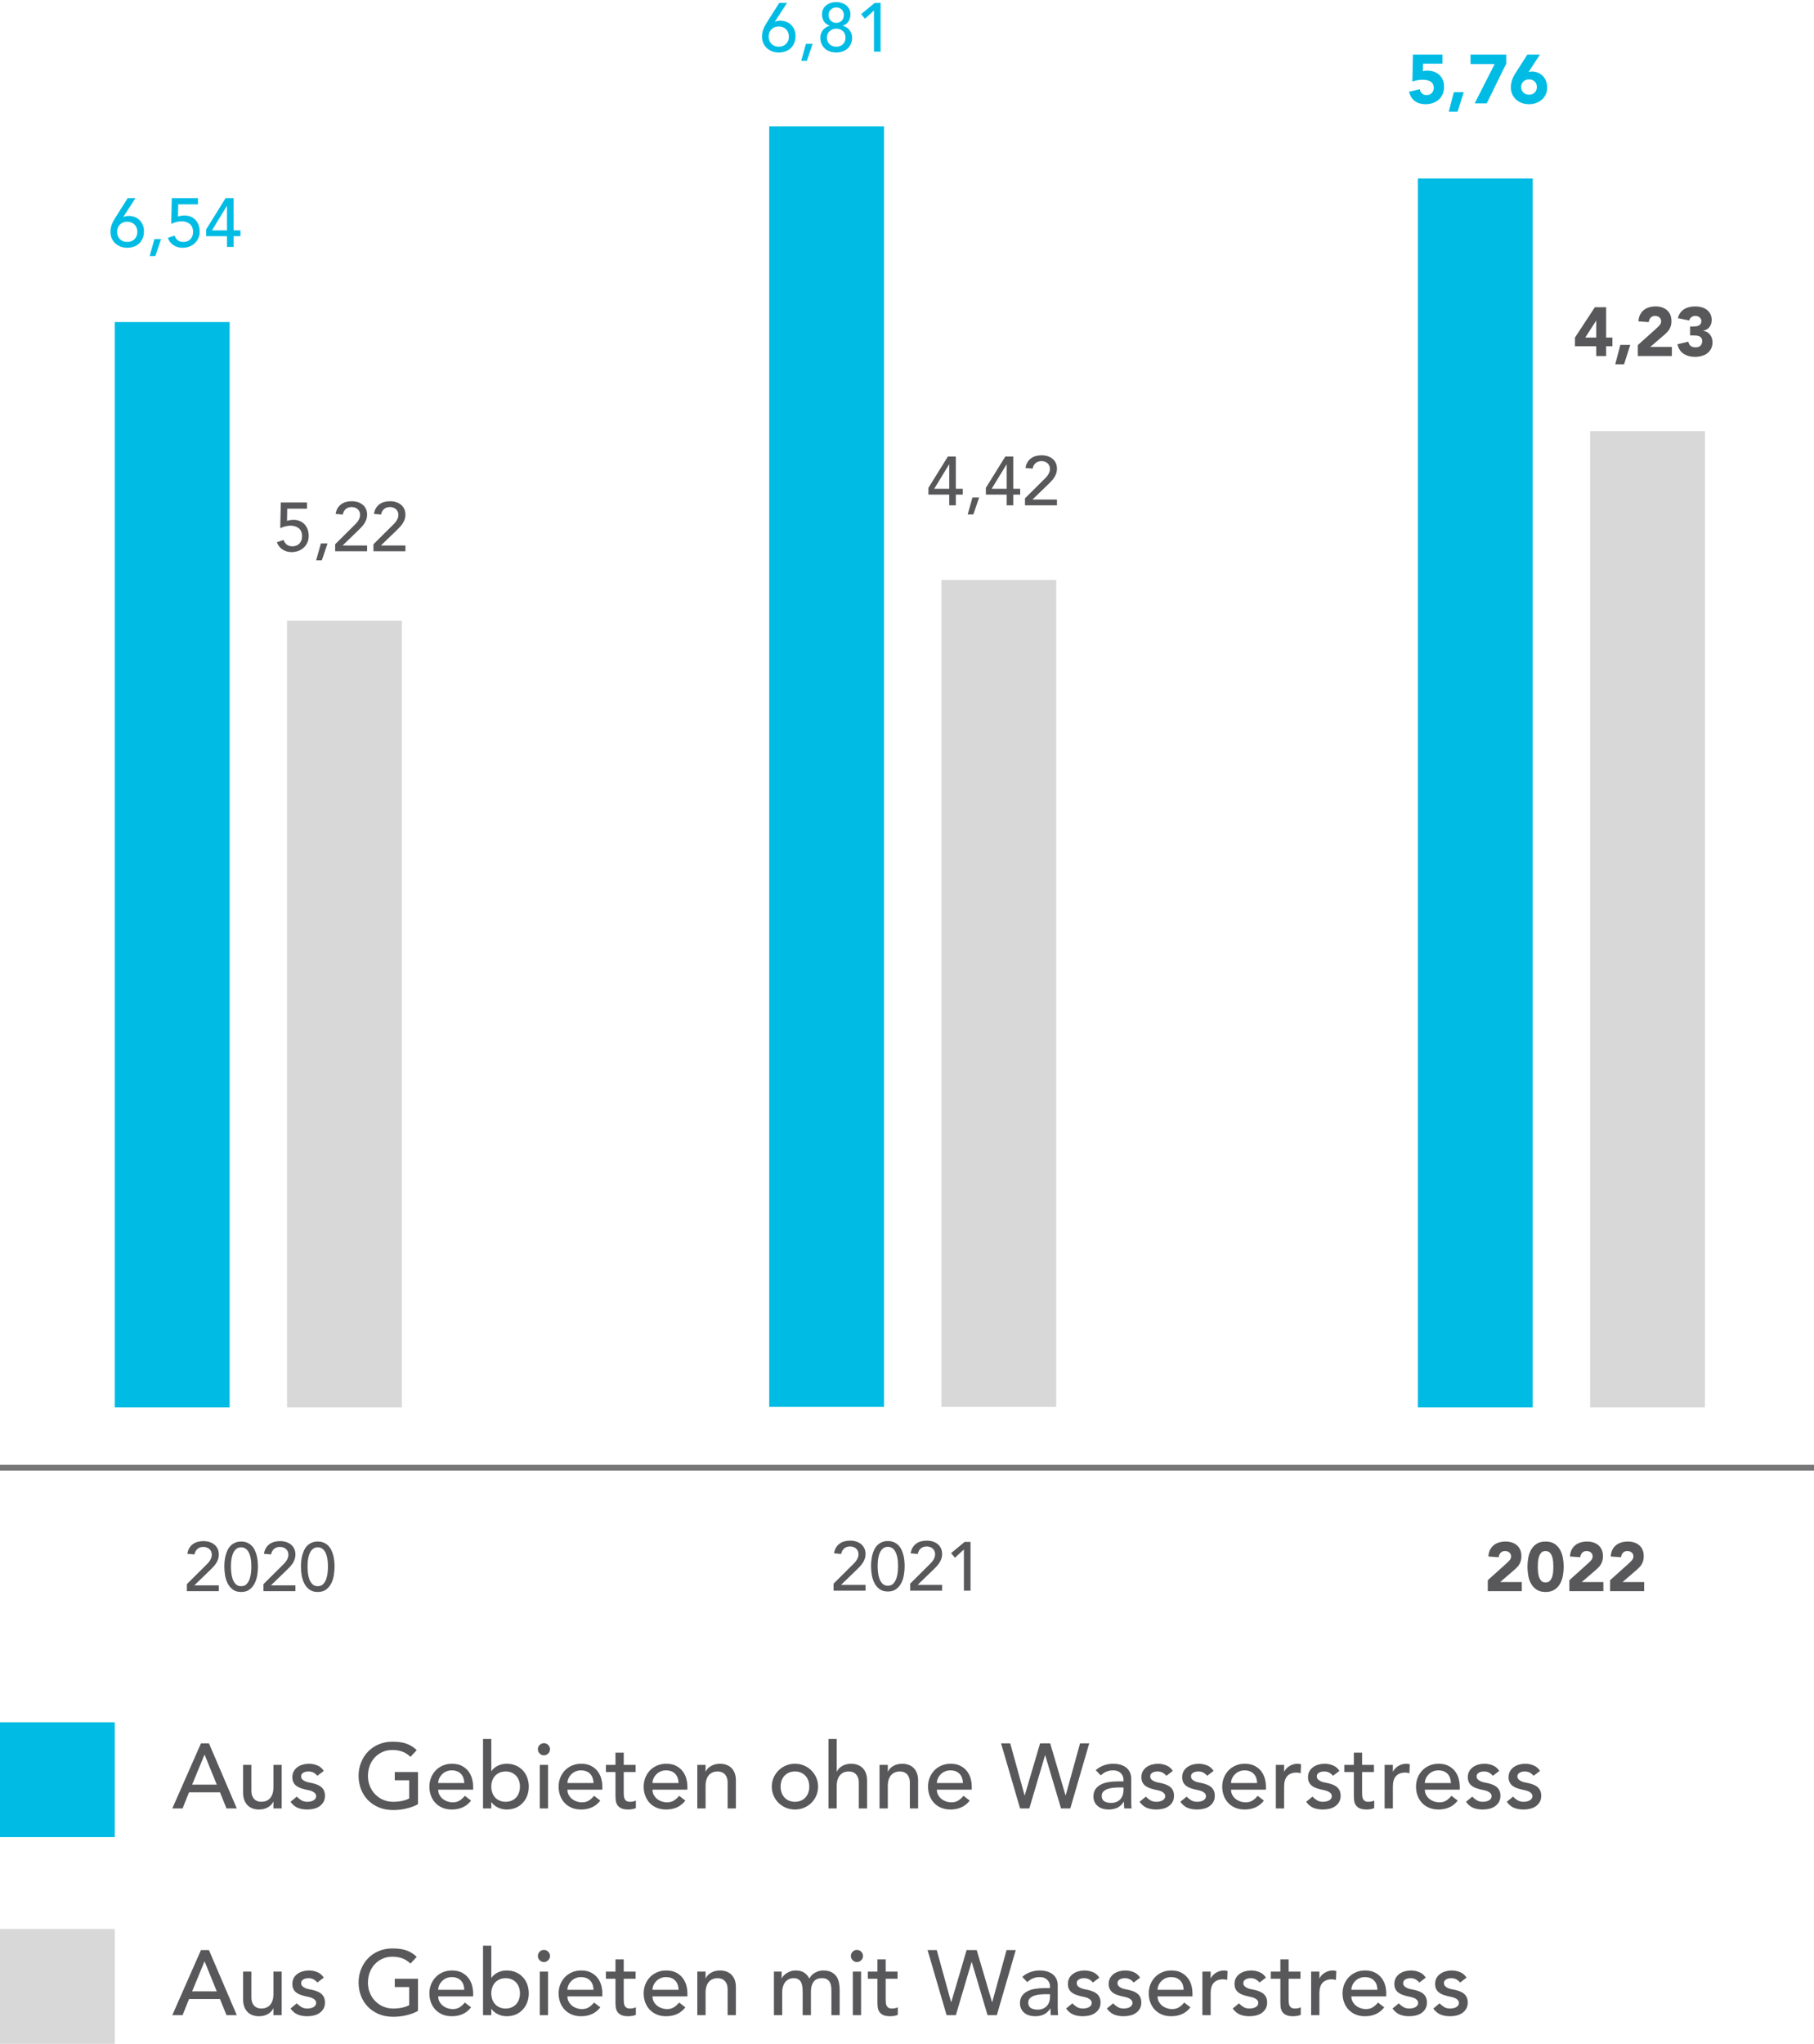 <?xml version="1.0" encoding="UTF-8"?>
<svg width="316px" height="356px" viewBox="0 0 316 356" version="1.1" xmlns="http://www.w3.org/2000/svg" xmlns:xlink="http://www.w3.org/1999/xlink">
    <title>prelievi-idrici-mobile-de</title>
    <g id="export" stroke="none" stroke-width="1" fill="none" fill-rule="evenodd">
        <g id="grafici-mobile-export-de" transform="translate(-30, -4569)">
            <g id="prelievi-idrici-mobile-de" transform="translate(30, 4569.36)">
                <g id="2020" transform="translate(32.552, 268.011)" fill="#58585A" fill-rule="nonzero">
                    <path d="M0,7.488 L3.408,4.104 C3.528,3.992 3.644,3.87 3.756,3.738 C3.868,3.606 3.968,3.468 4.056,3.324 C4.144,3.18 4.214,3.028 4.266,2.868 C4.318,2.708 4.344,2.54 4.344,2.364 C4.344,2.156 4.306,1.968 4.23,1.8 C4.154,1.632 4.05,1.49 3.918,1.374 C3.786,1.258 3.63,1.168 3.45,1.104 C3.27,1.04 3.08,1.008 2.88,1.008 C2.464,1.008 2.12,1.124 1.848,1.356 C1.576,1.588 1.404,1.908 1.332,2.316 L0.084,2.208 C0.14,1.832 0.25,1.506 0.414,1.23 C0.578,0.954 0.782,0.724 1.026,0.54 C1.27,0.356 1.55,0.22 1.866,0.132 C2.182,0.044 2.524,0 2.892,0 C3.26,0 3.606,0.05 3.93,0.15 C4.254,0.25 4.538,0.398 4.782,0.594 C5.026,0.79 5.218,1.034 5.358,1.326 C5.498,1.618 5.568,1.96 5.568,2.352 C5.568,2.632 5.526,2.894 5.442,3.138 C5.358,3.382 5.248,3.612 5.112,3.828 C4.976,4.044 4.82,4.248 4.644,4.44 C4.468,4.632 4.284,4.82 4.092,5.004 L1.296,7.704 L5.568,7.704 L5.568,8.712 L0,8.712 L0,7.488 Z" id="Path"></path>
                    <path d="M6.528,4.464 C6.528,4.152 6.544,3.828 6.576,3.492 C6.608,3.156 6.666,2.826 6.75,2.502 C6.834,2.178 6.946,1.868 7.086,1.572 C7.226,1.276 7.406,1.018 7.626,0.798 C7.846,0.578 8.106,0.402 8.406,0.27 C8.706,0.138 9.056,0.072 9.456,0.072 C9.856,0.072 10.206,0.138 10.506,0.27 C10.806,0.402 11.066,0.578 11.286,0.798 C11.506,1.018 11.686,1.276 11.826,1.572 C11.966,1.868 12.078,2.178 12.162,2.502 C12.246,2.826 12.304,3.156 12.336,3.492 C12.368,3.828 12.384,4.152 12.384,4.464 C12.384,4.912 12.344,5.392 12.264,5.904 C12.184,6.416 12.036,6.892 11.82,7.332 C11.604,7.772 11.306,8.136 10.926,8.424 C10.546,8.712 10.056,8.856 9.456,8.856 C8.856,8.856 8.366,8.712 7.986,8.424 C7.606,8.136 7.308,7.772 7.092,7.332 C6.876,6.892 6.728,6.416 6.648,5.904 C6.568,5.392 6.528,4.912 6.528,4.464 Z M7.68,4.464 C7.68,4.744 7.698,5.076 7.734,5.46 C7.77,5.844 7.848,6.214 7.968,6.57 C8.088,6.926 8.266,7.228 8.502,7.476 C8.738,7.724 9.056,7.848 9.456,7.848 C9.856,7.848 10.174,7.724 10.41,7.476 C10.646,7.228 10.824,6.926 10.944,6.57 C11.064,6.214 11.142,5.844 11.178,5.46 C11.214,5.076 11.232,4.744 11.232,4.464 C11.232,4.272 11.226,4.054 11.214,3.81 C11.202,3.566 11.174,3.318 11.13,3.066 C11.086,2.814 11.024,2.57 10.944,2.334 C10.864,2.098 10.758,1.886 10.626,1.698 C10.494,1.51 10.332,1.36 10.14,1.248 C9.948,1.136 9.72,1.08 9.456,1.08 C9.192,1.08 8.964,1.136 8.772,1.248 C8.58,1.36 8.418,1.51 8.286,1.698 C8.154,1.886 8.048,2.098 7.968,2.334 C7.888,2.57 7.826,2.814 7.782,3.066 C7.738,3.318 7.71,3.566 7.698,3.81 C7.686,4.054 7.68,4.272 7.68,4.464 Z" id="Shape"></path>
                    <path d="M13.344,7.488 L16.752,4.104 C16.872,3.992 16.988,3.87 17.1,3.738 C17.212,3.606 17.312,3.468 17.4,3.324 C17.488,3.18 17.558,3.028 17.61,2.868 C17.662,2.708 17.688,2.54 17.688,2.364 C17.688,2.156 17.65,1.968 17.574,1.8 C17.498,1.632 17.394,1.49 17.262,1.374 C17.13,1.258 16.974,1.168 16.794,1.104 C16.614,1.04 16.424,1.008 16.224,1.008 C15.808,1.008 15.464,1.124 15.192,1.356 C14.92,1.588 14.748,1.908 14.676,2.316 L13.428,2.208 C13.484,1.832 13.594,1.506 13.758,1.23 C13.922,0.954 14.126,0.724 14.37,0.54 C14.614,0.356 14.894,0.22 15.21,0.132 C15.526,0.044 15.868,0 16.236,0 C16.604,0 16.95,0.05 17.274,0.15 C17.598,0.25 17.882,0.398 18.126,0.594 C18.37,0.79 18.562,1.034 18.702,1.326 C18.842,1.618 18.912,1.96 18.912,2.352 C18.912,2.632 18.87,2.894 18.786,3.138 C18.702,3.382 18.592,3.612 18.456,3.828 C18.32,4.044 18.164,4.248 17.988,4.44 C17.812,4.632 17.628,4.82 17.436,5.004 L14.64,7.704 L18.912,7.704 L18.912,8.712 L13.344,8.712 L13.344,7.488 Z" id="Path"></path>
                    <path d="M19.872,4.464 C19.872,4.152 19.888,3.828 19.92,3.492 C19.952,3.156 20.01,2.826 20.094,2.502 C20.178,2.178 20.29,1.868 20.43,1.572 C20.57,1.276 20.75,1.018 20.97,0.798 C21.19,0.578 21.45,0.402 21.75,0.27 C22.05,0.138 22.4,0.072 22.8,0.072 C23.2,0.072 23.55,0.138 23.85,0.27 C24.15,0.402 24.41,0.578 24.63,0.798 C24.85,1.018 25.03,1.276 25.17,1.572 C25.31,1.868 25.422,2.178 25.506,2.502 C25.59,2.826 25.648,3.156 25.68,3.492 C25.712,3.828 25.728,4.152 25.728,4.464 C25.728,4.912 25.688,5.392 25.608,5.904 C25.528,6.416 25.38,6.892 25.164,7.332 C24.948,7.772 24.65,8.136 24.27,8.424 C23.89,8.712 23.4,8.856 22.8,8.856 C22.2,8.856 21.71,8.712 21.33,8.424 C20.95,8.136 20.652,7.772 20.436,7.332 C20.22,6.892 20.072,6.416 19.992,5.904 C19.912,5.392 19.872,4.912 19.872,4.464 Z M21.024,4.464 C21.024,4.744 21.042,5.076 21.078,5.46 C21.114,5.844 21.192,6.214 21.312,6.57 C21.432,6.926 21.61,7.228 21.846,7.476 C22.082,7.724 22.4,7.848 22.8,7.848 C23.2,7.848 23.518,7.724 23.754,7.476 C23.99,7.228 24.168,6.926 24.288,6.57 C24.408,6.214 24.486,5.844 24.522,5.46 C24.558,5.076 24.576,4.744 24.576,4.464 C24.576,4.272 24.57,4.054 24.558,3.81 C24.546,3.566 24.518,3.318 24.474,3.066 C24.43,2.814 24.368,2.57 24.288,2.334 C24.208,2.098 24.102,1.886 23.97,1.698 C23.838,1.51 23.676,1.36 23.484,1.248 C23.292,1.136 23.064,1.08 22.8,1.08 C22.536,1.08 22.308,1.136 22.116,1.248 C21.924,1.36 21.762,1.51 21.63,1.698 C21.498,1.886 21.392,2.098 21.312,2.334 C21.232,2.57 21.17,2.814 21.126,3.066 C21.082,3.318 21.054,3.566 21.042,3.81 C21.03,4.054 21.024,4.272 21.024,4.464 Z" id="Shape"></path>
                </g>
                <g id="6,54" transform="translate(19.244, 34.144)" fill="#00BCE4" fill-rule="nonzero">
                    <path d="M2.22,3.288 L2.268,3.288 C2.532,3.16 2.844,3.096 3.204,3.096 C3.508,3.096 3.816,3.148 4.128,3.252 C4.44,3.356 4.722,3.518 4.974,3.738 C5.226,3.958 5.432,4.238 5.592,4.578 C5.752,4.918 5.832,5.32 5.832,5.784 C5.832,6.256 5.754,6.67 5.598,7.026 C5.442,7.382 5.232,7.68 4.968,7.92 C4.704,8.16 4.396,8.34 4.044,8.46 C3.692,8.58 3.316,8.64 2.916,8.64 C2.516,8.64 2.14,8.576 1.788,8.448 C1.436,8.32 1.128,8.136 0.864,7.896 C0.6,7.656 0.39,7.368 0.234,7.032 C0.078,6.696 0,6.32 0,5.904 C0,5.64 0.02,5.4 0.06,5.184 C0.1,4.968 0.158,4.762 0.234,4.566 C0.31,4.37 0.4,4.178 0.504,3.99 C0.608,3.802 0.724,3.604 0.852,3.396 L3,0 L4.356,0 L2.22,3.288 Z M1.152,5.868 C1.152,6.124 1.194,6.36 1.278,6.576 C1.362,6.792 1.482,6.978 1.638,7.134 C1.794,7.29 1.98,7.412 2.196,7.5 C2.412,7.588 2.652,7.632 2.916,7.632 C3.18,7.632 3.42,7.588 3.636,7.5 C3.852,7.412 4.038,7.29 4.194,7.134 C4.35,6.978 4.47,6.792 4.554,6.576 C4.638,6.36 4.68,6.124 4.68,5.868 C4.68,5.612 4.638,5.376 4.554,5.16 C4.47,4.944 4.35,4.758 4.194,4.602 C4.038,4.446 3.852,4.324 3.636,4.236 C3.42,4.148 3.18,4.104 2.916,4.104 C2.652,4.104 2.412,4.148 2.196,4.236 C1.98,4.324 1.794,4.446 1.638,4.602 C1.482,4.758 1.362,4.944 1.278,5.16 C1.194,5.376 1.152,5.612 1.152,5.868 Z" id="Shape"></path>
                    <polygon id="Path" points="7.812 10.08 6.828 10.08 7.656 7.128 8.82 7.128"></polygon>
                    <path d="M15.24,1.08 L11.796,1.08 L11.76,3.204 C11.816,3.18 11.896,3.156 12,3.132 C12.104,3.108 12.21,3.088 12.318,3.072 C12.426,3.056 12.532,3.044 12.636,3.036 C12.74,3.028 12.828,3.024 12.9,3.024 C13.3,3.024 13.662,3.092 13.986,3.228 C14.31,3.364 14.588,3.556 14.82,3.804 C15.052,4.052 15.23,4.348 15.354,4.692 C15.478,5.036 15.54,5.416 15.54,5.832 C15.54,6.256 15.462,6.64 15.306,6.984 C15.15,7.328 14.936,7.624 14.664,7.872 C14.392,8.12 14.076,8.31 13.716,8.442 C13.356,8.574 12.968,8.64 12.552,8.64 C11.976,8.64 11.456,8.492 10.992,8.196 C10.528,7.9 10.196,7.476 9.996,6.924 L11.16,6.528 C11.312,6.92 11.516,7.202 11.772,7.374 C12.028,7.546 12.348,7.632 12.732,7.632 C12.956,7.632 13.17,7.592 13.374,7.512 C13.578,7.432 13.754,7.318 13.902,7.17 C14.05,7.022 14.168,6.84 14.256,6.624 C14.344,6.408 14.388,6.164 14.388,5.892 C14.388,5.268 14.198,4.802 13.818,4.494 C13.438,4.186 12.944,4.032 12.336,4.032 C12.12,4.032 11.846,4.07 11.514,4.146 C11.182,4.222 10.872,4.332 10.584,4.476 L10.68,0 L15.24,0 L15.24,1.08 Z" id="Path"></path>
                    <path d="M20.292,6.624 L16.668,6.624 L16.668,5.448 L20.052,0 L21.444,0 L21.444,5.616 L22.644,5.616 L22.644,6.624 L21.444,6.624 L21.444,8.496 L20.292,8.496 L20.292,6.624 Z M20.292,1.368 L20.268,1.368 L17.676,5.616 L20.292,5.616 L20.292,1.368 Z" id="Shape"></path>
                </g>
                <g id="5,22" transform="translate(48.232, 86.928)" fill="#58585A" fill-rule="nonzero">
                    <path d="M5.244,1.296 L1.8,1.296 L1.764,3.42 C1.82,3.396 1.9,3.372 2.004,3.348 C2.108,3.324 2.214,3.304 2.322,3.288 C2.43,3.272 2.536,3.26 2.64,3.252 C2.744,3.244 2.832,3.24 2.904,3.24 C3.304,3.24 3.666,3.308 3.99,3.444 C4.314,3.58 4.592,3.772 4.824,4.02 C5.056,4.268 5.234,4.564 5.358,4.908 C5.482,5.252 5.544,5.632 5.544,6.048 C5.544,6.472 5.466,6.856 5.31,7.2 C5.154,7.544 4.94,7.84 4.668,8.088 C4.396,8.336 4.08,8.526 3.72,8.658 C3.36,8.79 2.972,8.856 2.556,8.856 C1.98,8.856 1.46,8.708 0.996,8.412 C0.532,8.116 0.2,7.692 0,7.14 L1.164,6.744 C1.316,7.136 1.52,7.418 1.776,7.59 C2.032,7.762 2.352,7.848 2.736,7.848 C2.96,7.848 3.174,7.808 3.378,7.728 C3.582,7.648 3.758,7.534 3.906,7.386 C4.054,7.238 4.172,7.056 4.26,6.84 C4.348,6.624 4.392,6.38 4.392,6.108 C4.392,5.484 4.202,5.018 3.822,4.71 C3.442,4.402 2.948,4.248 2.34,4.248 C2.124,4.248 1.85,4.286 1.518,4.362 C1.186,4.438 0.876,4.548 0.588,4.692 L0.684,0.216 L5.244,0.216 L5.244,1.296 Z" id="Path"></path>
                    <polygon id="Path" points="7.824 10.296 6.84 10.296 7.668 7.344 8.832 7.344"></polygon>
                    <path d="M10.152,7.488 L13.56,4.104 C13.68,3.992 13.796,3.87 13.908,3.738 C14.02,3.606 14.12,3.468 14.208,3.324 C14.296,3.18 14.366,3.028 14.418,2.868 C14.47,2.708 14.496,2.54 14.496,2.364 C14.496,2.156 14.458,1.968 14.382,1.8 C14.306,1.632 14.202,1.49 14.07,1.374 C13.938,1.258 13.782,1.168 13.602,1.104 C13.422,1.04 13.232,1.008 13.032,1.008 C12.616,1.008 12.272,1.124 12,1.356 C11.728,1.588 11.556,1.908 11.484,2.316 L10.236,2.208 C10.292,1.832 10.402,1.506 10.566,1.23 C10.73,0.954 10.934,0.724 11.178,0.54 C11.422,0.356 11.702,0.22 12.018,0.132 C12.334,0.044 12.676,0 13.044,0 C13.412,0 13.758,0.05 14.082,0.15 C14.406,0.25 14.69,0.398 14.934,0.594 C15.178,0.79 15.37,1.034 15.51,1.326 C15.65,1.618 15.72,1.96 15.72,2.352 C15.72,2.632 15.678,2.894 15.594,3.138 C15.51,3.382 15.4,3.612 15.264,3.828 C15.128,4.044 14.972,4.248 14.796,4.44 C14.62,4.632 14.436,4.82 14.244,5.004 L11.448,7.704 L15.72,7.704 L15.72,8.712 L10.152,8.712 L10.152,7.488 Z" id="Path"></path>
                    <path d="M16.824,7.488 L20.232,4.104 C20.352,3.992 20.468,3.87 20.58,3.738 C20.692,3.606 20.792,3.468 20.88,3.324 C20.968,3.18 21.038,3.028 21.09,2.868 C21.142,2.708 21.168,2.54 21.168,2.364 C21.168,2.156 21.13,1.968 21.054,1.8 C20.978,1.632 20.874,1.49 20.742,1.374 C20.61,1.258 20.454,1.168 20.274,1.104 C20.094,1.04 19.904,1.008 19.704,1.008 C19.288,1.008 18.944,1.124 18.672,1.356 C18.4,1.588 18.228,1.908 18.156,2.316 L16.908,2.208 C16.964,1.832 17.074,1.506 17.238,1.23 C17.402,0.954 17.606,0.724 17.85,0.54 C18.094,0.356 18.374,0.22 18.69,0.132 C19.006,0.044 19.348,0 19.716,0 C20.084,0 20.43,0.05 20.754,0.15 C21.078,0.25 21.362,0.398 21.606,0.594 C21.85,0.79 22.042,1.034 22.182,1.326 C22.322,1.618 22.392,1.96 22.392,2.352 C22.392,2.632 22.35,2.894 22.266,3.138 C22.182,3.382 22.072,3.612 21.936,3.828 C21.8,4.044 21.644,4.248 21.468,4.44 C21.292,4.632 21.108,4.82 20.916,5.004 L18.12,7.704 L22.392,7.704 L22.392,8.712 L16.824,8.712 L16.824,7.488 Z" id="Path"></path>
                </g>
                <g id="2021" transform="translate(145.208, 267.928)" fill="#58585A" fill-rule="nonzero">
                    <path d="M0,7.488 L3.408,4.104 C3.528,3.992 3.644,3.87 3.756,3.738 C3.868,3.606 3.968,3.468 4.056,3.324 C4.144,3.18 4.214,3.028 4.266,2.868 C4.318,2.708 4.344,2.54 4.344,2.364 C4.344,2.156 4.306,1.968 4.23,1.8 C4.154,1.632 4.05,1.49 3.918,1.374 C3.786,1.258 3.63,1.168 3.45,1.104 C3.27,1.04 3.08,1.008 2.88,1.008 C2.464,1.008 2.12,1.124 1.848,1.356 C1.576,1.588 1.404,1.908 1.332,2.316 L0.084,2.208 C0.14,1.832 0.25,1.506 0.414,1.23 C0.578,0.954 0.782,0.724 1.026,0.54 C1.27,0.356 1.55,0.22 1.866,0.132 C2.182,0.044 2.524,0 2.892,0 C3.26,0 3.606,0.05 3.93,0.15 C4.254,0.25 4.538,0.398 4.782,0.594 C5.026,0.79 5.218,1.034 5.358,1.326 C5.498,1.618 5.568,1.96 5.568,2.352 C5.568,2.632 5.526,2.894 5.442,3.138 C5.358,3.382 5.248,3.612 5.112,3.828 C4.976,4.044 4.82,4.248 4.644,4.44 C4.468,4.632 4.284,4.82 4.092,5.004 L1.296,7.704 L5.568,7.704 L5.568,8.712 L0,8.712 L0,7.488 Z" id="Path"></path>
                    <path d="M6.528,4.464 C6.528,4.152 6.544,3.828 6.576,3.492 C6.608,3.156 6.666,2.826 6.75,2.502 C6.834,2.178 6.946,1.868 7.086,1.572 C7.226,1.276 7.406,1.018 7.626,0.798 C7.846,0.578 8.106,0.402 8.406,0.27 C8.706,0.138 9.056,0.072 9.456,0.072 C9.856,0.072 10.206,0.138 10.506,0.27 C10.806,0.402 11.066,0.578 11.286,0.798 C11.506,1.018 11.686,1.276 11.826,1.572 C11.966,1.868 12.078,2.178 12.162,2.502 C12.246,2.826 12.304,3.156 12.336,3.492 C12.368,3.828 12.384,4.152 12.384,4.464 C12.384,4.912 12.344,5.392 12.264,5.904 C12.184,6.416 12.036,6.892 11.82,7.332 C11.604,7.772 11.306,8.136 10.926,8.424 C10.546,8.712 10.056,8.856 9.456,8.856 C8.856,8.856 8.366,8.712 7.986,8.424 C7.606,8.136 7.308,7.772 7.092,7.332 C6.876,6.892 6.728,6.416 6.648,5.904 C6.568,5.392 6.528,4.912 6.528,4.464 Z M7.68,4.464 C7.68,4.744 7.698,5.076 7.734,5.46 C7.77,5.844 7.848,6.214 7.968,6.57 C8.088,6.926 8.266,7.228 8.502,7.476 C8.738,7.724 9.056,7.848 9.456,7.848 C9.856,7.848 10.174,7.724 10.41,7.476 C10.646,7.228 10.824,6.926 10.944,6.57 C11.064,6.214 11.142,5.844 11.178,5.46 C11.214,5.076 11.232,4.744 11.232,4.464 C11.232,4.272 11.226,4.054 11.214,3.81 C11.202,3.566 11.174,3.318 11.13,3.066 C11.086,2.814 11.024,2.57 10.944,2.334 C10.864,2.098 10.758,1.886 10.626,1.698 C10.494,1.51 10.332,1.36 10.14,1.248 C9.948,1.136 9.72,1.08 9.456,1.08 C9.192,1.08 8.964,1.136 8.772,1.248 C8.58,1.36 8.418,1.51 8.286,1.698 C8.154,1.886 8.048,2.098 7.968,2.334 C7.888,2.57 7.826,2.814 7.782,3.066 C7.738,3.318 7.71,3.566 7.698,3.81 C7.686,4.054 7.68,4.272 7.68,4.464 Z" id="Shape"></path>
                    <path d="M13.344,7.488 L16.752,4.104 C16.872,3.992 16.988,3.87 17.1,3.738 C17.212,3.606 17.312,3.468 17.4,3.324 C17.488,3.18 17.558,3.028 17.61,2.868 C17.662,2.708 17.688,2.54 17.688,2.364 C17.688,2.156 17.65,1.968 17.574,1.8 C17.498,1.632 17.394,1.49 17.262,1.374 C17.13,1.258 16.974,1.168 16.794,1.104 C16.614,1.04 16.424,1.008 16.224,1.008 C15.808,1.008 15.464,1.124 15.192,1.356 C14.92,1.588 14.748,1.908 14.676,2.316 L13.428,2.208 C13.484,1.832 13.594,1.506 13.758,1.23 C13.922,0.954 14.126,0.724 14.37,0.54 C14.614,0.356 14.894,0.22 15.21,0.132 C15.526,0.044 15.868,0 16.236,0 C16.604,0 16.95,0.05 17.274,0.15 C17.598,0.25 17.882,0.398 18.126,0.594 C18.37,0.79 18.562,1.034 18.702,1.326 C18.842,1.618 18.912,1.96 18.912,2.352 C18.912,2.632 18.87,2.894 18.786,3.138 C18.702,3.382 18.592,3.612 18.456,3.828 C18.32,4.044 18.164,4.248 17.988,4.44 C17.812,4.632 17.628,4.82 17.436,5.004 L14.64,7.704 L18.912,7.704 L18.912,8.712 L13.344,8.712 L13.344,7.488 Z" id="Path"></path>
                    <polygon id="Path" points="22.704 1.536 21.144 2.976 20.472 2.172 22.836 0.216 23.856 0.216 23.856 8.712 22.704 8.712"></polygon>
                </g>
                <g id="4,42" transform="translate(161.732, 78.928)" fill="#58585A" fill-rule="nonzero">
                    <path d="M3.624,6.84 L0,6.84 L0,5.664 L3.384,0.216 L4.776,0.216 L4.776,5.832 L5.976,5.832 L5.976,6.84 L4.776,6.84 L4.776,8.712 L3.624,8.712 L3.624,6.84 Z M3.624,1.584 L3.6,1.584 L1.008,5.832 L3.624,5.832 L3.624,1.584 Z" id="Shape"></path>
                    <polygon id="Path" points="7.824 10.296 6.84 10.296 7.668 7.344 8.832 7.344"></polygon>
                    <path d="M13.632,6.84 L10.008,6.84 L10.008,5.664 L13.392,0.216 L14.784,0.216 L14.784,5.832 L15.984,5.832 L15.984,6.84 L14.784,6.84 L14.784,8.712 L13.632,8.712 L13.632,6.84 Z M13.632,1.584 L13.608,1.584 L11.016,5.832 L13.632,5.832 L13.632,1.584 Z" id="Shape"></path>
                    <path d="M16.824,7.488 L20.232,4.104 C20.352,3.992 20.468,3.87 20.58,3.738 C20.692,3.606 20.792,3.468 20.88,3.324 C20.968,3.18 21.038,3.028 21.09,2.868 C21.142,2.708 21.168,2.54 21.168,2.364 C21.168,2.156 21.13,1.968 21.054,1.8 C20.978,1.632 20.874,1.49 20.742,1.374 C20.61,1.258 20.454,1.168 20.274,1.104 C20.094,1.04 19.904,1.008 19.704,1.008 C19.288,1.008 18.944,1.124 18.672,1.356 C18.4,1.588 18.228,1.908 18.156,2.316 L16.908,2.208 C16.964,1.832 17.074,1.506 17.238,1.23 C17.402,0.954 17.606,0.724 17.85,0.54 C18.094,0.356 18.374,0.22 18.69,0.132 C19.006,0.044 19.348,0 19.716,0 C20.084,0 20.43,0.05 20.754,0.15 C21.078,0.25 21.362,0.398 21.606,0.594 C21.85,0.79 22.042,1.034 22.182,1.326 C22.322,1.618 22.392,1.96 22.392,2.352 C22.392,2.632 22.35,2.894 22.266,3.138 C22.182,3.382 22.072,3.612 21.936,3.828 C21.8,4.044 21.644,4.248 21.468,4.44 C21.292,4.632 21.108,4.82 20.916,5.004 L18.12,7.704 L22.392,7.704 L22.392,8.712 L16.824,8.712 L16.824,7.488 Z" id="Path"></path>
                </g>
                <g id="6,81" transform="translate(132.744, 0)" fill="#00BCE4" fill-rule="nonzero">
                    <path d="M2.22,3.432 L2.268,3.432 C2.532,3.304 2.844,3.24 3.204,3.24 C3.508,3.24 3.816,3.292 4.128,3.396 C4.44,3.5 4.722,3.662 4.974,3.882 C5.226,4.102 5.432,4.382 5.592,4.722 C5.752,5.062 5.832,5.464 5.832,5.928 C5.832,6.4 5.754,6.814 5.598,7.17 C5.442,7.526 5.232,7.824 4.968,8.064 C4.704,8.304 4.396,8.484 4.044,8.604 C3.692,8.724 3.316,8.784 2.916,8.784 C2.516,8.784 2.14,8.72 1.788,8.592 C1.436,8.464 1.128,8.28 0.864,8.04 C0.6,7.8 0.39,7.512 0.234,7.176 C0.078,6.84 0,6.464 0,6.048 C0,5.784 0.02,5.544 0.06,5.328 C0.1,5.112 0.158,4.906 0.234,4.71 C0.31,4.514 0.4,4.322 0.504,4.134 C0.608,3.946 0.724,3.748 0.852,3.54 L3,0.144 L4.356,0.144 L2.22,3.432 Z M1.152,6.012 C1.152,6.268 1.194,6.504 1.278,6.72 C1.362,6.936 1.482,7.122 1.638,7.278 C1.794,7.434 1.98,7.556 2.196,7.644 C2.412,7.732 2.652,7.776 2.916,7.776 C3.18,7.776 3.42,7.732 3.636,7.644 C3.852,7.556 4.038,7.434 4.194,7.278 C4.35,7.122 4.47,6.936 4.554,6.72 C4.638,6.504 4.68,6.268 4.68,6.012 C4.68,5.756 4.638,5.52 4.554,5.304 C4.47,5.088 4.35,4.902 4.194,4.746 C4.038,4.59 3.852,4.468 3.636,4.38 C3.42,4.292 3.18,4.248 2.916,4.248 C2.652,4.248 2.412,4.292 2.196,4.38 C1.98,4.468 1.794,4.59 1.638,4.746 C1.482,4.902 1.362,5.088 1.278,5.304 C1.194,5.52 1.152,5.756 1.152,6.012 Z" id="Shape"></path>
                    <polygon id="Path" points="7.812 10.224 6.828 10.224 7.656 7.272 8.82 7.272"></polygon>
                    <path d="M12.924,8.784 C12.54,8.784 12.178,8.726 11.838,8.61 C11.498,8.494 11.204,8.324 10.956,8.1 C10.708,7.876 10.512,7.604 10.368,7.284 C10.224,6.964 10.152,6.604 10.152,6.204 C10.152,5.94 10.194,5.696 10.278,5.472 C10.362,5.248 10.476,5.046 10.62,4.866 C10.764,4.686 10.934,4.534 11.13,4.41 C11.326,4.286 11.54,4.192 11.772,4.128 L11.772,4.092 C11.612,4.052 11.452,3.98 11.292,3.876 C11.132,3.772 10.99,3.64 10.866,3.48 C10.742,3.32 10.64,3.126 10.56,2.898 C10.48,2.67 10.44,2.408 10.44,2.112 C10.44,1.792 10.506,1.502 10.638,1.242 C10.77,0.982 10.95,0.76 11.178,0.576 C11.406,0.392 11.67,0.25 11.97,0.15 C12.27,0.05 12.588,0 12.924,0 C13.26,0 13.578,0.05 13.878,0.15 C14.178,0.25 14.442,0.392 14.67,0.576 C14.898,0.76 15.078,0.982 15.21,1.242 C15.342,1.502 15.408,1.792 15.408,2.112 C15.408,2.408 15.368,2.67 15.288,2.898 C15.208,3.126 15.106,3.32 14.982,3.48 C14.858,3.64 14.716,3.772 14.556,3.876 C14.396,3.98 14.236,4.052 14.076,4.092 L14.076,4.128 C14.308,4.192 14.522,4.286 14.718,4.41 C14.914,4.534 15.084,4.686 15.228,4.866 C15.372,5.046 15.486,5.248 15.57,5.472 C15.654,5.696 15.696,5.94 15.696,6.204 C15.696,6.604 15.624,6.964 15.48,7.284 C15.336,7.604 15.14,7.876 14.892,8.1 C14.644,8.324 14.35,8.494 14.01,8.61 C13.67,8.726 13.308,8.784 12.924,8.784 Z M11.592,2.28 C11.592,2.448 11.622,2.612 11.682,2.772 C11.742,2.932 11.828,3.074 11.94,3.198 C12.052,3.322 12.19,3.424 12.354,3.504 C12.518,3.584 12.708,3.624 12.924,3.624 C13.148,3.624 13.342,3.586 13.506,3.51 C13.67,3.434 13.808,3.334 13.92,3.21 C14.032,3.086 14.116,2.944 14.172,2.784 C14.228,2.624 14.256,2.456 14.256,2.28 C14.256,1.888 14.134,1.566 13.89,1.314 C13.646,1.062 13.324,0.936 12.924,0.936 C12.556,0.936 12.242,1.06 11.982,1.308 C11.722,1.556 11.592,1.88 11.592,2.28 Z M12.924,7.776 C13.404,7.776 13.794,7.63 14.094,7.338 C14.394,7.046 14.544,6.668 14.544,6.204 C14.544,5.948 14.502,5.722 14.418,5.526 C14.334,5.33 14.218,5.166 14.07,5.034 C13.922,4.902 13.75,4.802 13.554,4.734 C13.358,4.666 13.148,4.632 12.924,4.632 C12.452,4.64 12.064,4.79 11.76,5.082 C11.456,5.374 11.304,5.748 11.304,6.204 C11.304,6.452 11.348,6.674 11.436,6.87 C11.524,7.066 11.642,7.23 11.79,7.362 C11.938,7.494 12.11,7.596 12.306,7.668 C12.502,7.74 12.708,7.776 12.924,7.776 Z" id="Shape"></path>
                    <polygon id="Path" points="19.5 1.464 17.94 2.904 17.268 2.1 19.632 0.144 20.652 0.144 20.652 8.64 19.5 8.64"></polygon>
                </g>
                <g id="2022" transform="translate(259.172, 268.083)" fill="#58585A" fill-rule="nonzero">
                    <path d="M0,6.732 L3.3,3.768 C3.468,3.616 3.636,3.444 3.804,3.252 C3.972,3.06 4.056,2.836 4.056,2.58 C4.056,2.292 3.952,2.066 3.744,1.902 C3.536,1.738 3.292,1.656 3.012,1.656 C2.676,1.656 2.414,1.76 2.226,1.968 C2.038,2.176 1.932,2.432 1.908,2.736 L0.108,2.604 C0.132,2.164 0.224,1.782 0.384,1.458 C0.544,1.134 0.756,0.864 1.02,0.648 C1.284,0.432 1.594,0.27 1.95,0.162 C2.306,0.054 2.692,0 3.108,0 C3.492,0 3.852,0.054 4.188,0.162 C4.524,0.27 4.816,0.43 5.064,0.642 C5.312,0.854 5.506,1.12 5.646,1.44 C5.786,1.76 5.856,2.132 5.856,2.556 C5.856,2.828 5.828,3.074 5.772,3.294 C5.716,3.514 5.638,3.714 5.538,3.894 C5.438,4.074 5.32,4.24 5.184,4.392 C5.048,4.544 4.9,4.692 4.74,4.836 L2.16,7.056 L5.928,7.056 L5.928,8.64 L0,8.64 L0,6.732 Z" id="Path"></path>
                    <path d="M6.912,4.392 C6.912,3.888 6.958,3.376 7.05,2.856 C7.142,2.336 7.306,1.864 7.542,1.44 C7.778,1.016 8.1,0.67 8.508,0.402 C8.916,0.134 9.436,0 10.068,0 C10.7,0 11.22,0.134 11.628,0.402 C12.036,0.67 12.358,1.016 12.594,1.44 C12.83,1.864 12.994,2.336 13.086,2.856 C13.178,3.376 13.224,3.888 13.224,4.392 C13.224,4.896 13.178,5.408 13.086,5.928 C12.994,6.448 12.83,6.92 12.594,7.344 C12.358,7.768 12.036,8.114 11.628,8.382 C11.22,8.65 10.7,8.784 10.068,8.784 C9.436,8.784 8.916,8.65 8.508,8.382 C8.1,8.114 7.778,7.768 7.542,7.344 C7.306,6.92 7.142,6.448 7.05,5.928 C6.958,5.408 6.912,4.896 6.912,4.392 Z M8.712,4.392 C8.712,4.616 8.722,4.884 8.742,5.196 C8.762,5.508 8.816,5.808 8.904,6.096 C8.992,6.384 9.126,6.628 9.306,6.828 C9.486,7.028 9.74,7.128 10.068,7.128 C10.388,7.128 10.64,7.028 10.824,6.828 C11.008,6.628 11.144,6.384 11.232,6.096 C11.32,5.808 11.374,5.508 11.394,5.196 C11.414,4.884 11.424,4.616 11.424,4.392 C11.424,4.168 11.414,3.9 11.394,3.588 C11.374,3.276 11.32,2.976 11.232,2.688 C11.144,2.4 11.008,2.156 10.824,1.956 C10.64,1.756 10.388,1.656 10.068,1.656 C9.74,1.656 9.486,1.756 9.306,1.956 C9.126,2.156 8.992,2.4 8.904,2.688 C8.816,2.976 8.762,3.276 8.742,3.588 C8.722,3.9 8.712,4.168 8.712,4.392 Z" id="Shape"></path>
                    <path d="M14.208,6.732 L17.508,3.768 C17.676,3.616 17.844,3.444 18.012,3.252 C18.18,3.06 18.264,2.836 18.264,2.58 C18.264,2.292 18.16,2.066 17.952,1.902 C17.744,1.738 17.5,1.656 17.22,1.656 C16.884,1.656 16.622,1.76 16.434,1.968 C16.246,2.176 16.14,2.432 16.116,2.736 L14.316,2.604 C14.34,2.164 14.432,1.782 14.592,1.458 C14.752,1.134 14.964,0.864 15.228,0.648 C15.492,0.432 15.802,0.27 16.158,0.162 C16.514,0.054 16.9,0 17.316,0 C17.7,0 18.06,0.054 18.396,0.162 C18.732,0.27 19.024,0.43 19.272,0.642 C19.52,0.854 19.714,1.12 19.854,1.44 C19.994,1.76 20.064,2.132 20.064,2.556 C20.064,2.828 20.036,3.074 19.98,3.294 C19.924,3.514 19.846,3.714 19.746,3.894 C19.646,4.074 19.528,4.24 19.392,4.392 C19.256,4.544 19.108,4.692 18.948,4.836 L16.368,7.056 L20.136,7.056 L20.136,8.64 L14.208,8.64 L14.208,6.732 Z" id="Path"></path>
                    <path d="M21.312,6.732 L24.612,3.768 C24.78,3.616 24.948,3.444 25.116,3.252 C25.284,3.06 25.368,2.836 25.368,2.58 C25.368,2.292 25.264,2.066 25.056,1.902 C24.848,1.738 24.604,1.656 24.324,1.656 C23.988,1.656 23.726,1.76 23.538,1.968 C23.35,2.176 23.244,2.432 23.22,2.736 L21.42,2.604 C21.444,2.164 21.536,1.782 21.696,1.458 C21.856,1.134 22.068,0.864 22.332,0.648 C22.596,0.432 22.906,0.27 23.262,0.162 C23.618,0.054 24.004,0 24.42,0 C24.804,0 25.164,0.054 25.5,0.162 C25.836,0.27 26.128,0.43 26.376,0.642 C26.624,0.854 26.818,1.12 26.958,1.44 C27.098,1.76 27.168,2.132 27.168,2.556 C27.168,2.828 27.14,3.074 27.084,3.294 C27.028,3.514 26.95,3.714 26.85,3.894 C26.75,4.074 26.632,4.24 26.496,4.392 C26.36,4.544 26.212,4.692 26.052,4.836 L23.472,7.056 L27.24,7.056 L27.24,8.64 L21.312,8.64 L21.312,6.732 Z" id="Path"></path>
                </g>
                <g id="4,23" transform="translate(274.356, 53)" fill="#58585A" fill-rule="nonzero">
                    <path d="M3.708,6.936 L0,6.936 L0,5.424 L3.468,0.144 L5.436,0.144 L5.436,5.424 L6.528,5.424 L6.528,6.936 L5.436,6.936 L5.436,8.64 L3.708,8.64 L3.708,6.936 Z M3.708,2.496 L3.684,2.496 L1.8,5.424 L3.708,5.424 L3.708,2.496 Z" id="Shape"></path>
                    <polygon id="Path" points="7.908 6.696 9.636 6.696 8.556 10.08 7.02 10.08"></polygon>
                    <path d="M10.956,6.732 L14.256,3.768 C14.424,3.616 14.592,3.444 14.76,3.252 C14.928,3.06 15.012,2.836 15.012,2.58 C15.012,2.292 14.908,2.066 14.7,1.902 C14.492,1.738 14.248,1.656 13.968,1.656 C13.632,1.656 13.37,1.76 13.182,1.968 C12.994,2.176 12.888,2.432 12.864,2.736 L11.064,2.604 C11.088,2.164 11.18,1.782 11.34,1.458 C11.5,1.134 11.712,0.864 11.976,0.648 C12.24,0.432 12.55,0.27 12.906,0.162 C13.262,0.054 13.648,0 14.064,0 C14.448,0 14.808,0.054 15.144,0.162 C15.48,0.27 15.772,0.43 16.02,0.642 C16.268,0.854 16.462,1.12 16.602,1.44 C16.742,1.76 16.812,2.132 16.812,2.556 C16.812,2.828 16.784,3.074 16.728,3.294 C16.672,3.514 16.594,3.714 16.494,3.894 C16.394,4.074 16.276,4.24 16.14,4.392 C16.004,4.544 15.856,4.692 15.696,4.836 L13.116,7.056 L16.884,7.056 L16.884,8.64 L10.956,8.64 L10.956,6.732 Z" id="Path"></path>
                    <path d="M20.064,3.492 L20.652,3.492 C20.82,3.492 20.984,3.48 21.144,3.456 C21.304,3.432 21.45,3.386 21.582,3.318 C21.714,3.25 21.82,3.154 21.9,3.03 C21.98,2.906 22.02,2.744 22.02,2.544 C22.02,2.288 21.918,2.076 21.714,1.908 C21.51,1.74 21.26,1.656 20.964,1.656 C20.684,1.656 20.452,1.732 20.268,1.884 C20.084,2.036 19.964,2.224 19.908,2.448 L17.928,2.04 C18.024,1.672 18.168,1.358 18.36,1.098 C18.552,0.838 18.78,0.628 19.044,0.468 C19.308,0.308 19.602,0.19 19.926,0.114 C20.25,0.038 20.592,0 20.952,0 C21.328,0 21.69,0.046 22.038,0.138 C22.386,0.23 22.692,0.374 22.956,0.57 C23.22,0.766 23.43,1.012 23.586,1.308 C23.742,1.604 23.82,1.956 23.82,2.364 C23.82,2.836 23.696,3.24 23.448,3.576 C23.2,3.912 22.84,4.128 22.368,4.224 L22.368,4.26 C22.624,4.292 22.85,4.368 23.046,4.488 C23.242,4.608 23.408,4.756 23.544,4.932 C23.68,5.108 23.784,5.308 23.856,5.532 C23.928,5.756 23.964,5.992 23.964,6.24 C23.964,6.664 23.882,7.036 23.718,7.356 C23.554,7.676 23.334,7.942 23.058,8.154 C22.782,8.366 22.458,8.524 22.086,8.628 C21.714,8.732 21.32,8.784 20.904,8.784 C20.144,8.784 19.49,8.608 18.942,8.256 C18.394,7.904 18.032,7.348 17.856,6.588 L19.752,6.144 C19.816,6.448 19.946,6.688 20.142,6.864 C20.338,7.04 20.628,7.128 21.012,7.128 C21.404,7.128 21.694,7.026 21.882,6.822 C22.07,6.618 22.164,6.356 22.164,6.036 C22.164,5.796 22.114,5.61 22.014,5.478 C21.914,5.346 21.784,5.248 21.624,5.184 C21.464,5.12 21.284,5.082 21.084,5.07 C20.884,5.058 20.684,5.052 20.484,5.052 L20.064,5.052 L20.064,3.492 Z" id="Path"></path>
                </g>
                <g id="5,76" transform="translate(245.452, 9.144)" fill="#00BCE4" fill-rule="nonzero">
                    <path d="M5.82,1.584 L2.448,1.584 L2.412,2.892 C2.596,2.828 2.848,2.796 3.168,2.796 C3.6,2.796 3.996,2.86 4.356,2.988 C4.716,3.116 5.026,3.302 5.286,3.546 C5.546,3.79 5.748,4.086 5.892,4.434 C6.036,4.782 6.108,5.172 6.108,5.604 C6.108,6.084 6.026,6.512 5.862,6.888 C5.698,7.264 5.472,7.582 5.184,7.842 C4.896,8.102 4.554,8.3 4.158,8.436 C3.762,8.572 3.332,8.64 2.868,8.64 C2.132,8.64 1.516,8.46 1.02,8.1 C0.524,7.74 0.184,7.196 0,6.468 L1.884,6.036 C1.932,6.34 2.06,6.586 2.268,6.774 C2.476,6.962 2.736,7.056 3.048,7.056 C3.432,7.056 3.738,6.936 3.966,6.696 C4.194,6.456 4.308,6.152 4.308,5.784 C4.308,5.504 4.25,5.274 4.134,5.094 C4.018,4.914 3.866,4.77 3.678,4.662 C3.49,4.554 3.28,4.48 3.048,4.44 C2.816,4.4 2.584,4.38 2.352,4.38 C2.056,4.38 1.758,4.408 1.458,4.464 C1.158,4.52 0.868,4.596 0.588,4.692 L0.684,0 L5.82,0 L5.82,1.584 Z" id="Path"></path>
                    <polygon id="Path" points="7.812 6.552 9.54 6.552 8.46 9.936 6.924 9.936"></polygon>
                    <polygon id="Path" points="14.916 1.656 10.716 1.656 10.716 0 16.932 0 16.932 1.584 13.536 8.496 11.436 8.496"></polygon>
                    <path d="M20.82,3.036 C20.916,3.012 21.012,2.992 21.108,2.976 C21.204,2.96 21.304,2.952 21.408,2.952 C21.808,2.952 22.172,3.024 22.5,3.168 C22.828,3.312 23.108,3.508 23.34,3.756 C23.572,4.004 23.752,4.298 23.88,4.638 C24.008,4.978 24.072,5.34 24.072,5.724 C24.072,6.164 23.99,6.562 23.826,6.918 C23.662,7.274 23.438,7.58 23.154,7.836 C22.87,8.092 22.534,8.29 22.146,8.43 C21.758,8.57 21.344,8.64 20.904,8.64 C20.456,8.64 20.04,8.57 19.656,8.43 C19.272,8.29 18.938,8.092 18.654,7.836 C18.37,7.58 18.146,7.274 17.982,6.918 C17.818,6.562 17.736,6.164 17.736,5.724 C17.736,5.42 17.764,5.142 17.82,4.89 C17.876,4.638 17.95,4.4 18.042,4.176 C18.134,3.952 18.242,3.738 18.366,3.534 C18.49,3.33 18.62,3.12 18.756,2.904 L20.616,0 L22.812,0 L20.82,3.036 Z M22.272,5.652 C22.272,5.268 22.146,4.95 21.894,4.698 C21.642,4.446 21.312,4.32 20.904,4.32 C20.496,4.32 20.166,4.446 19.914,4.698 C19.662,4.95 19.536,5.268 19.536,5.652 C19.536,6.036 19.662,6.354 19.914,6.606 C20.166,6.858 20.496,6.984 20.904,6.984 C21.312,6.984 21.642,6.858 21.894,6.606 C22.146,6.354 22.272,6.036 22.272,5.652 Z" id="Shape"></path>
                </g>
                <polygon id="Path-6" fill="#777777" fill-rule="nonzero" points="0 255.723 316 255.723 316 254.723 0 254.723"></polygon>
                <g id="Aus-Gebieten-ohne-Wa" transform="translate(30.016, 302.461)" fill="#58585A" fill-rule="nonzero">
                    <path d="M4.992,0.768 L6.384,0.768 L11.232,12.096 L9.44,12.096 L8.304,9.296 L2.912,9.296 L1.792,12.096 L0,12.096 L4.992,0.768 Z M7.744,7.952 L5.632,2.752 L5.6,2.752 L3.456,7.952 L7.744,7.952 Z" id="Shape"></path>
                    <path d="M19.056,12.096 L17.616,12.096 L17.616,10.928 L17.584,10.928 C17.403,11.333 17.088,11.661 16.64,11.912 C16.192,12.163 15.675,12.288 15.088,12.288 C14.715,12.288 14.363,12.232 14.032,12.12 C13.701,12.008 13.411,11.835 13.16,11.6 C12.909,11.365 12.709,11.064 12.56,10.696 C12.411,10.328 12.336,9.893 12.336,9.392 L12.336,4.512 L13.776,4.512 L13.776,8.992 C13.776,9.344 13.824,9.645 13.92,9.896 C14.016,10.147 14.144,10.349 14.304,10.504 C14.464,10.659 14.648,10.771 14.856,10.84 C15.064,10.909 15.28,10.944 15.504,10.944 C15.803,10.944 16.08,10.896 16.336,10.8 C16.592,10.704 16.816,10.552 17.008,10.344 C17.2,10.136 17.349,9.872 17.456,9.552 C17.563,9.232 17.616,8.853 17.616,8.416 L17.616,4.512 L19.056,4.512 L19.056,12.096 Z" id="Path"></path>
                    <path d="M25.264,6.416 C25.093,6.203 24.883,6.024 24.632,5.88 C24.381,5.736 24.075,5.664 23.712,5.664 C23.371,5.664 23.075,5.736 22.824,5.88 C22.573,6.024 22.448,6.235 22.448,6.512 C22.448,6.736 22.52,6.917 22.664,7.056 C22.808,7.195 22.979,7.307 23.176,7.392 C23.373,7.477 23.584,7.541 23.808,7.584 C24.032,7.627 24.224,7.664 24.384,7.696 C24.693,7.771 24.984,7.861 25.256,7.968 C25.528,8.075 25.763,8.213 25.96,8.384 C26.157,8.555 26.312,8.763 26.424,9.008 C26.536,9.253 26.592,9.552 26.592,9.904 C26.592,10.331 26.501,10.696 26.32,11 C26.139,11.304 25.904,11.552 25.616,11.744 C25.328,11.936 25,12.075 24.632,12.16 C24.264,12.245 23.893,12.288 23.52,12.288 C22.891,12.288 22.339,12.192 21.864,12 C21.389,11.808 20.965,11.456 20.592,10.944 L21.68,10.048 C21.915,10.283 22.176,10.491 22.464,10.672 C22.752,10.853 23.104,10.944 23.52,10.944 C23.701,10.944 23.885,10.925 24.072,10.888 C24.259,10.851 24.424,10.792 24.568,10.712 C24.712,10.632 24.829,10.531 24.92,10.408 C25.011,10.285 25.056,10.144 25.056,9.984 C25.056,9.771 24.989,9.595 24.856,9.456 C24.723,9.317 24.563,9.208 24.376,9.128 C24.189,9.048 23.992,8.984 23.784,8.936 C23.576,8.888 23.392,8.848 23.232,8.816 C22.923,8.741 22.629,8.656 22.352,8.56 C22.075,8.464 21.829,8.336 21.616,8.176 C21.403,8.016 21.232,7.813 21.104,7.568 C20.976,7.323 20.912,7.019 20.912,6.656 C20.912,6.261 20.995,5.917 21.16,5.624 C21.325,5.331 21.544,5.088 21.816,4.896 C22.088,4.704 22.397,4.56 22.744,4.464 C23.091,4.368 23.44,4.32 23.792,4.32 C24.304,4.32 24.795,4.416 25.264,4.608 C25.733,4.8 26.107,5.12 26.384,5.568 L25.264,6.416 Z" id="Path"></path>
                    <path d="M42.8,5.76 L42.8,11.344 C42.523,11.515 42.208,11.664 41.856,11.792 C41.504,11.92 41.139,12.029 40.76,12.12 C40.381,12.211 39.997,12.277 39.608,12.32 C39.219,12.363 38.853,12.384 38.512,12.384 C37.552,12.384 36.696,12.224 35.944,11.904 C35.192,11.584 34.557,11.152 34.04,10.608 C33.523,10.064 33.128,9.432 32.856,8.712 C32.584,7.992 32.448,7.232 32.448,6.432 C32.448,5.589 32.595,4.805 32.888,4.08 C33.181,3.355 33.587,2.725 34.104,2.192 C34.621,1.659 35.243,1.24 35.968,0.936 C36.693,0.632 37.488,0.48 38.352,0.48 C39.397,0.48 40.251,0.611 40.912,0.872 C41.573,1.133 42.128,1.493 42.576,1.952 L41.488,3.12 C41.019,2.672 40.523,2.36 40,2.184 C39.477,2.008 38.928,1.92 38.352,1.92 C37.701,1.92 37.115,2.04 36.592,2.28 C36.069,2.52 35.621,2.843 35.248,3.248 C34.875,3.653 34.587,4.131 34.384,4.68 C34.181,5.229 34.08,5.813 34.08,6.432 C34.08,7.072 34.192,7.667 34.416,8.216 C34.64,8.765 34.949,9.243 35.344,9.648 C35.739,10.053 36.203,10.371 36.736,10.6 C37.269,10.829 37.851,10.944 38.48,10.944 C39.024,10.944 39.539,10.893 40.024,10.792 C40.509,10.691 40.923,10.544 41.264,10.352 L41.264,7.2 L38.752,7.2 L38.752,5.76 L42.8,5.76 Z" id="Path"></path>
                    <path d="M46.32,8.832 C46.32,9.163 46.392,9.464 46.536,9.736 C46.68,10.008 46.869,10.24 47.104,10.432 C47.339,10.624 47.611,10.773 47.92,10.88 C48.229,10.987 48.549,11.04 48.88,11.04 C49.328,11.04 49.717,10.936 50.048,10.728 C50.379,10.52 50.683,10.245 50.96,9.904 L52.048,10.736 C51.248,11.771 50.128,12.288 48.688,12.288 C48.091,12.288 47.549,12.187 47.064,11.984 C46.579,11.781 46.168,11.501 45.832,11.144 C45.496,10.787 45.237,10.365 45.056,9.88 C44.875,9.395 44.784,8.869 44.784,8.304 C44.784,7.739 44.883,7.213 45.08,6.728 C45.277,6.243 45.549,5.821 45.896,5.464 C46.243,5.107 46.656,4.827 47.136,4.624 C47.616,4.421 48.139,4.32 48.704,4.32 C49.376,4.32 49.944,4.437 50.408,4.672 C50.872,4.907 51.253,5.213 51.552,5.592 C51.851,5.971 52.067,6.397 52.2,6.872 C52.333,7.347 52.4,7.829 52.4,8.32 L52.4,8.832 L46.32,8.832 Z M50.864,7.68 C50.853,7.36 50.803,7.067 50.712,6.8 C50.621,6.533 50.485,6.301 50.304,6.104 C50.123,5.907 49.896,5.752 49.624,5.64 C49.352,5.528 49.035,5.472 48.672,5.472 C48.32,5.472 47.997,5.539 47.704,5.672 C47.411,5.805 47.163,5.979 46.96,6.192 C46.757,6.405 46.6,6.643 46.488,6.904 C46.376,7.165 46.32,7.424 46.32,7.68 L50.864,7.68 Z" id="Shape"></path>
                    <path d="M54.128,0 L55.568,0 L55.568,5.6 L55.6,5.6 C55.856,5.205 56.224,4.893 56.704,4.664 C57.184,4.435 57.696,4.32 58.24,4.32 C58.827,4.32 59.357,4.421 59.832,4.624 C60.307,4.827 60.712,5.107 61.048,5.464 C61.384,5.821 61.643,6.243 61.824,6.728 C62.005,7.213 62.096,7.739 62.096,8.304 C62.096,8.869 62.005,9.392 61.824,9.872 C61.643,10.352 61.384,10.773 61.048,11.136 C60.712,11.499 60.307,11.781 59.832,11.984 C59.357,12.187 58.827,12.288 58.24,12.288 C57.728,12.288 57.229,12.176 56.744,11.952 C56.259,11.728 55.877,11.413 55.6,11.008 L55.568,11.008 L55.568,12.096 L54.128,12.096 L54.128,0 Z M58.064,10.944 C58.448,10.944 58.795,10.877 59.104,10.744 C59.413,10.611 59.675,10.429 59.888,10.2 C60.101,9.971 60.267,9.693 60.384,9.368 C60.501,9.043 60.56,8.688 60.56,8.304 C60.56,7.92 60.501,7.565 60.384,7.24 C60.267,6.915 60.101,6.637 59.888,6.408 C59.675,6.179 59.413,5.997 59.104,5.864 C58.795,5.731 58.448,5.664 58.064,5.664 C57.68,5.664 57.333,5.731 57.024,5.864 C56.715,5.997 56.453,6.179 56.24,6.408 C56.027,6.637 55.861,6.915 55.744,7.24 C55.627,7.565 55.568,7.92 55.568,8.304 C55.568,8.688 55.627,9.043 55.744,9.368 C55.861,9.693 56.027,9.971 56.24,10.2 C56.453,10.429 56.715,10.611 57.024,10.744 C57.333,10.877 57.68,10.944 58.064,10.944 Z" id="Shape"></path>
                    <path d="M64.016,4.512 L65.456,4.512 L65.456,12.096 L64.016,12.096 L64.016,4.512 Z M63.68,1.792 C63.68,1.504 63.784,1.256 63.992,1.048 C64.2,0.84 64.448,0.736 64.736,0.736 C65.024,0.736 65.272,0.84 65.48,1.048 C65.688,1.256 65.792,1.504 65.792,1.792 C65.792,2.08 65.688,2.328 65.48,2.536 C65.272,2.744 65.024,2.848 64.736,2.848 C64.448,2.848 64.2,2.744 63.992,2.536 C63.784,2.328 63.68,2.08 63.68,1.792 Z" id="Shape"></path>
                    <path d="M68.832,8.832 C68.832,9.163 68.904,9.464 69.048,9.736 C69.192,10.008 69.381,10.24 69.616,10.432 C69.851,10.624 70.123,10.773 70.432,10.88 C70.741,10.987 71.061,11.04 71.392,11.04 C71.84,11.04 72.229,10.936 72.56,10.728 C72.891,10.52 73.195,10.245 73.472,9.904 L74.56,10.736 C73.76,11.771 72.64,12.288 71.2,12.288 C70.603,12.288 70.061,12.187 69.576,11.984 C69.091,11.781 68.68,11.501 68.344,11.144 C68.008,10.787 67.749,10.365 67.568,9.88 C67.387,9.395 67.296,8.869 67.296,8.304 C67.296,7.739 67.395,7.213 67.592,6.728 C67.789,6.243 68.061,5.821 68.408,5.464 C68.755,5.107 69.168,4.827 69.648,4.624 C70.128,4.421 70.651,4.32 71.216,4.32 C71.888,4.32 72.456,4.437 72.92,4.672 C73.384,4.907 73.765,5.213 74.064,5.592 C74.363,5.971 74.579,6.397 74.712,6.872 C74.845,7.347 74.912,7.829 74.912,8.32 L74.912,8.832 L68.832,8.832 Z M73.376,7.68 C73.365,7.36 73.315,7.067 73.224,6.8 C73.133,6.533 72.997,6.301 72.816,6.104 C72.635,5.907 72.408,5.752 72.136,5.64 C71.864,5.528 71.547,5.472 71.184,5.472 C70.832,5.472 70.509,5.539 70.216,5.672 C69.923,5.805 69.675,5.979 69.472,6.192 C69.269,6.405 69.112,6.643 69,6.904 C68.888,7.165 68.832,7.424 68.832,7.68 L73.376,7.68 Z" id="Shape"></path>
                    <path d="M80.704,5.76 L78.64,5.76 L78.64,9.2 C78.64,9.413 78.645,9.624 78.656,9.832 C78.667,10.04 78.707,10.227 78.776,10.392 C78.845,10.557 78.952,10.691 79.096,10.792 C79.24,10.893 79.451,10.944 79.728,10.944 C79.899,10.944 80.075,10.928 80.256,10.896 C80.437,10.864 80.603,10.805 80.752,10.72 L80.752,12.032 C80.581,12.128 80.36,12.195 80.088,12.232 C79.816,12.269 79.605,12.288 79.456,12.288 C78.901,12.288 78.472,12.211 78.168,12.056 C77.864,11.901 77.64,11.701 77.496,11.456 C77.352,11.211 77.267,10.936 77.24,10.632 C77.213,10.328 77.2,10.021 77.2,9.712 L77.2,5.76 L75.536,5.76 L75.536,4.512 L77.2,4.512 L77.2,2.384 L78.64,2.384 L78.64,4.512 L80.704,4.512 L80.704,5.76 Z" id="Path"></path>
                    <path d="M83.648,8.832 C83.648,9.163 83.72,9.464 83.864,9.736 C84.008,10.008 84.197,10.24 84.432,10.432 C84.667,10.624 84.939,10.773 85.248,10.88 C85.557,10.987 85.877,11.04 86.208,11.04 C86.656,11.04 87.045,10.936 87.376,10.728 C87.707,10.52 88.011,10.245 88.288,9.904 L89.376,10.736 C88.576,11.771 87.456,12.288 86.016,12.288 C85.419,12.288 84.877,12.187 84.392,11.984 C83.907,11.781 83.496,11.501 83.16,11.144 C82.824,10.787 82.565,10.365 82.384,9.88 C82.203,9.395 82.112,8.869 82.112,8.304 C82.112,7.739 82.211,7.213 82.408,6.728 C82.605,6.243 82.877,5.821 83.224,5.464 C83.571,5.107 83.984,4.827 84.464,4.624 C84.944,4.421 85.467,4.32 86.032,4.32 C86.704,4.32 87.272,4.437 87.736,4.672 C88.2,4.907 88.581,5.213 88.88,5.592 C89.179,5.971 89.395,6.397 89.528,6.872 C89.661,7.347 89.728,7.829 89.728,8.32 L89.728,8.832 L83.648,8.832 Z M88.192,7.68 C88.181,7.36 88.131,7.067 88.04,6.8 C87.949,6.533 87.813,6.301 87.632,6.104 C87.451,5.907 87.224,5.752 86.952,5.64 C86.68,5.528 86.363,5.472 86,5.472 C85.648,5.472 85.325,5.539 85.032,5.672 C84.739,5.805 84.491,5.979 84.288,6.192 C84.085,6.405 83.928,6.643 83.816,6.904 C83.704,7.165 83.648,7.424 83.648,7.68 L88.192,7.68 Z" id="Shape"></path>
                    <path d="M91.456,4.512 L92.896,4.512 L92.896,5.68 L92.928,5.68 C93.109,5.275 93.424,4.947 93.872,4.696 C94.32,4.445 94.837,4.32 95.424,4.32 C95.787,4.32 96.136,4.376 96.472,4.488 C96.808,4.6 97.101,4.773 97.352,5.008 C97.603,5.243 97.803,5.544 97.952,5.912 C98.101,6.28 98.176,6.715 98.176,7.216 L98.176,12.096 L96.736,12.096 L96.736,7.616 C96.736,7.264 96.688,6.963 96.592,6.712 C96.496,6.461 96.368,6.259 96.208,6.104 C96.048,5.949 95.864,5.837 95.656,5.768 C95.448,5.699 95.232,5.664 95.008,5.664 C94.709,5.664 94.432,5.712 94.176,5.808 C93.92,5.904 93.696,6.056 93.504,6.264 C93.312,6.472 93.163,6.736 93.056,7.056 C92.949,7.376 92.896,7.755 92.896,8.192 L92.896,12.096 L91.456,12.096 L91.456,4.512 Z" id="Path"></path>
                    <path d="M105.968,8.304 C105.968,8.688 106.027,9.043 106.144,9.368 C106.261,9.693 106.427,9.971 106.64,10.2 C106.853,10.429 107.115,10.611 107.424,10.744 C107.733,10.877 108.08,10.944 108.464,10.944 C108.848,10.944 109.195,10.877 109.504,10.744 C109.813,10.611 110.075,10.429 110.288,10.2 C110.501,9.971 110.667,9.693 110.784,9.368 C110.901,9.043 110.96,8.688 110.96,8.304 C110.96,7.92 110.901,7.565 110.784,7.24 C110.667,6.915 110.501,6.637 110.288,6.408 C110.075,6.179 109.813,5.997 109.504,5.864 C109.195,5.731 108.848,5.664 108.464,5.664 C108.08,5.664 107.733,5.731 107.424,5.864 C107.115,5.997 106.853,6.179 106.64,6.408 C106.427,6.637 106.261,6.915 106.144,7.24 C106.027,7.565 105.968,7.92 105.968,8.304 Z M104.432,8.304 C104.432,7.749 104.536,7.232 104.744,6.752 C104.952,6.272 105.237,5.851 105.6,5.488 C105.963,5.125 106.389,4.84 106.88,4.632 C107.371,4.424 107.899,4.32 108.464,4.32 C109.029,4.32 109.557,4.424 110.048,4.632 C110.539,4.84 110.965,5.125 111.328,5.488 C111.691,5.851 111.976,6.272 112.184,6.752 C112.392,7.232 112.496,7.749 112.496,8.304 C112.496,8.859 112.392,9.379 112.184,9.864 C111.976,10.349 111.691,10.771 111.328,11.128 C110.965,11.485 110.539,11.768 110.048,11.976 C109.557,12.184 109.029,12.288 108.464,12.288 C107.899,12.288 107.371,12.184 106.88,11.976 C106.389,11.768 105.963,11.485 105.6,11.128 C105.237,10.771 104.952,10.349 104.744,9.864 C104.536,9.379 104.432,8.859 104.432,8.304 Z" id="Shape"></path>
                    <path d="M114.304,0 L115.744,0 L115.744,5.68 L115.776,5.68 C115.957,5.275 116.272,4.947 116.72,4.696 C117.168,4.445 117.685,4.32 118.272,4.32 C118.635,4.32 118.984,4.376 119.32,4.488 C119.656,4.6 119.949,4.773 120.2,5.008 C120.451,5.243 120.651,5.544 120.8,5.912 C120.949,6.28 121.024,6.715 121.024,7.216 L121.024,12.096 L119.584,12.096 L119.584,7.616 C119.584,7.264 119.536,6.963 119.44,6.712 C119.344,6.461 119.216,6.259 119.056,6.104 C118.896,5.949 118.712,5.837 118.504,5.768 C118.296,5.699 118.08,5.664 117.856,5.664 C117.557,5.664 117.28,5.712 117.024,5.808 C116.768,5.904 116.544,6.056 116.352,6.264 C116.16,6.472 116.011,6.736 115.904,7.056 C115.797,7.376 115.744,7.755 115.744,8.192 L115.744,12.096 L114.304,12.096 L114.304,0 Z" id="Path"></path>
                    <path d="M123.2,4.512 L124.64,4.512 L124.64,5.68 L124.672,5.68 C124.853,5.275 125.168,4.947 125.616,4.696 C126.064,4.445 126.581,4.32 127.168,4.32 C127.531,4.32 127.88,4.376 128.216,4.488 C128.552,4.6 128.845,4.773 129.096,5.008 C129.347,5.243 129.547,5.544 129.696,5.912 C129.845,6.28 129.92,6.715 129.92,7.216 L129.92,12.096 L128.48,12.096 L128.48,7.616 C128.48,7.264 128.432,6.963 128.336,6.712 C128.24,6.461 128.112,6.259 127.952,6.104 C127.792,5.949 127.608,5.837 127.4,5.768 C127.192,5.699 126.976,5.664 126.752,5.664 C126.453,5.664 126.176,5.712 125.92,5.808 C125.664,5.904 125.44,6.056 125.248,6.264 C125.056,6.472 124.907,6.736 124.8,7.056 C124.693,7.376 124.64,7.755 124.64,8.192 L124.64,12.096 L123.2,12.096 L123.2,4.512 Z" id="Path"></path>
                    <path d="M133.184,8.832 C133.184,9.163 133.256,9.464 133.4,9.736 C133.544,10.008 133.733,10.24 133.968,10.432 C134.203,10.624 134.475,10.773 134.784,10.88 C135.093,10.987 135.413,11.04 135.744,11.04 C136.192,11.04 136.581,10.936 136.912,10.728 C137.243,10.52 137.547,10.245 137.824,9.904 L138.912,10.736 C138.112,11.771 136.992,12.288 135.552,12.288 C134.955,12.288 134.413,12.187 133.928,11.984 C133.443,11.781 133.032,11.501 132.696,11.144 C132.36,10.787 132.101,10.365 131.92,9.88 C131.739,9.395 131.648,8.869 131.648,8.304 C131.648,7.739 131.747,7.213 131.944,6.728 C132.141,6.243 132.413,5.821 132.76,5.464 C133.107,5.107 133.52,4.827 134,4.624 C134.48,4.421 135.003,4.32 135.568,4.32 C136.24,4.32 136.808,4.437 137.272,4.672 C137.736,4.907 138.117,5.213 138.416,5.592 C138.715,5.971 138.931,6.397 139.064,6.872 C139.197,7.347 139.264,7.829 139.264,8.32 L139.264,8.832 L133.184,8.832 Z M137.728,7.68 C137.717,7.36 137.667,7.067 137.576,6.8 C137.485,6.533 137.349,6.301 137.168,6.104 C136.987,5.907 136.76,5.752 136.488,5.64 C136.216,5.528 135.899,5.472 135.536,5.472 C135.184,5.472 134.861,5.539 134.568,5.672 C134.275,5.805 134.027,5.979 133.824,6.192 C133.621,6.405 133.464,6.643 133.352,6.904 C133.24,7.165 133.184,7.424 133.184,7.68 L137.728,7.68 Z" id="Shape"></path>
                    <polygon id="Path" points="144.368 0.768 145.968 0.768 148.464 9.824 148.496 9.824 151.168 0.768 152.928 0.768 155.6 9.824 155.632 9.824 158.128 0.768 159.728 0.768 156.432 12.096 154.816 12.096 152.064 2.848 152.032 2.848 149.296 12.096 147.68 12.096"></polygon>
                    <path d="M160.864,5.44 C161.269,5.067 161.739,4.787 162.272,4.6 C162.805,4.413 163.339,4.32 163.872,4.32 C164.427,4.32 164.904,4.389 165.304,4.528 C165.704,4.667 166.032,4.853 166.288,5.088 C166.544,5.323 166.733,5.592 166.856,5.896 C166.979,6.2 167.04,6.517 167.04,6.848 L167.04,10.72 C167.04,10.987 167.045,11.232 167.056,11.456 C167.067,11.68 167.083,11.893 167.104,12.096 L165.824,12.096 C165.792,11.712 165.776,11.328 165.776,10.944 L165.744,10.944 C165.424,11.435 165.045,11.781 164.608,11.984 C164.171,12.187 163.664,12.288 163.088,12.288 C162.736,12.288 162.4,12.24 162.08,12.144 C161.76,12.048 161.48,11.904 161.24,11.712 C161,11.52 160.811,11.283 160.672,11 C160.533,10.717 160.464,10.389 160.464,10.016 C160.464,9.525 160.573,9.115 160.792,8.784 C161.011,8.453 161.309,8.184 161.688,7.976 C162.067,7.768 162.509,7.619 163.016,7.528 C163.523,7.437 164.064,7.392 164.64,7.392 L165.696,7.392 L165.696,7.072 C165.696,6.88 165.659,6.688 165.584,6.496 C165.509,6.304 165.397,6.131 165.248,5.976 C165.099,5.821 164.912,5.699 164.688,5.608 C164.464,5.517 164.197,5.472 163.888,5.472 C163.611,5.472 163.368,5.499 163.16,5.552 C162.952,5.605 162.763,5.672 162.592,5.752 C162.421,5.832 162.267,5.925 162.128,6.032 C161.989,6.139 161.856,6.24 161.728,6.336 L160.864,5.44 Z M164.928,8.448 C164.587,8.448 164.237,8.467 163.88,8.504 C163.523,8.541 163.197,8.613 162.904,8.72 C162.611,8.827 162.371,8.976 162.184,9.168 C161.997,9.36 161.904,9.605 161.904,9.904 C161.904,10.341 162.051,10.656 162.344,10.848 C162.637,11.04 163.035,11.136 163.536,11.136 C163.931,11.136 164.267,11.069 164.544,10.936 C164.821,10.803 165.045,10.629 165.216,10.416 C165.387,10.203 165.509,9.965 165.584,9.704 C165.659,9.443 165.696,9.184 165.696,8.928 L165.696,8.448 L164.928,8.448 Z" id="Shape"></path>
                    <path d="M173.168,6.416 C172.997,6.203 172.787,6.024 172.536,5.88 C172.285,5.736 171.979,5.664 171.616,5.664 C171.275,5.664 170.979,5.736 170.728,5.88 C170.477,6.024 170.352,6.235 170.352,6.512 C170.352,6.736 170.424,6.917 170.568,7.056 C170.712,7.195 170.883,7.307 171.08,7.392 C171.277,7.477 171.488,7.541 171.712,7.584 C171.936,7.627 172.128,7.664 172.288,7.696 C172.597,7.771 172.888,7.861 173.16,7.968 C173.432,8.075 173.667,8.213 173.864,8.384 C174.061,8.555 174.216,8.763 174.328,9.008 C174.44,9.253 174.496,9.552 174.496,9.904 C174.496,10.331 174.405,10.696 174.224,11 C174.043,11.304 173.808,11.552 173.52,11.744 C173.232,11.936 172.904,12.075 172.536,12.16 C172.168,12.245 171.797,12.288 171.424,12.288 C170.795,12.288 170.243,12.192 169.768,12 C169.293,11.808 168.869,11.456 168.496,10.944 L169.584,10.048 C169.819,10.283 170.08,10.491 170.368,10.672 C170.656,10.853 171.008,10.944 171.424,10.944 C171.605,10.944 171.789,10.925 171.976,10.888 C172.163,10.851 172.328,10.792 172.472,10.712 C172.616,10.632 172.733,10.531 172.824,10.408 C172.915,10.285 172.96,10.144 172.96,9.984 C172.96,9.771 172.893,9.595 172.76,9.456 C172.627,9.317 172.467,9.208 172.28,9.128 C172.093,9.048 171.896,8.984 171.688,8.936 C171.48,8.888 171.296,8.848 171.136,8.816 C170.827,8.741 170.533,8.656 170.256,8.56 C169.979,8.464 169.733,8.336 169.52,8.176 C169.307,8.016 169.136,7.813 169.008,7.568 C168.88,7.323 168.816,7.019 168.816,6.656 C168.816,6.261 168.899,5.917 169.064,5.624 C169.229,5.331 169.448,5.088 169.72,4.896 C169.992,4.704 170.301,4.56 170.648,4.464 C170.995,4.368 171.344,4.32 171.696,4.32 C172.208,4.32 172.699,4.416 173.168,4.608 C173.637,4.8 174.011,5.12 174.288,5.568 L173.168,6.416 Z" id="Path"></path>
                    <path d="M180.272,6.416 C180.101,6.203 179.891,6.024 179.64,5.88 C179.389,5.736 179.083,5.664 178.72,5.664 C178.379,5.664 178.083,5.736 177.832,5.88 C177.581,6.024 177.456,6.235 177.456,6.512 C177.456,6.736 177.528,6.917 177.672,7.056 C177.816,7.195 177.987,7.307 178.184,7.392 C178.381,7.477 178.592,7.541 178.816,7.584 C179.04,7.627 179.232,7.664 179.392,7.696 C179.701,7.771 179.992,7.861 180.264,7.968 C180.536,8.075 180.771,8.213 180.968,8.384 C181.165,8.555 181.32,8.763 181.432,9.008 C181.544,9.253 181.6,9.552 181.6,9.904 C181.6,10.331 181.509,10.696 181.328,11 C181.147,11.304 180.912,11.552 180.624,11.744 C180.336,11.936 180.008,12.075 179.64,12.16 C179.272,12.245 178.901,12.288 178.528,12.288 C177.899,12.288 177.347,12.192 176.872,12 C176.397,11.808 175.973,11.456 175.6,10.944 L176.688,10.048 C176.923,10.283 177.184,10.491 177.472,10.672 C177.76,10.853 178.112,10.944 178.528,10.944 C178.709,10.944 178.893,10.925 179.08,10.888 C179.267,10.851 179.432,10.792 179.576,10.712 C179.72,10.632 179.837,10.531 179.928,10.408 C180.019,10.285 180.064,10.144 180.064,9.984 C180.064,9.771 179.997,9.595 179.864,9.456 C179.731,9.317 179.571,9.208 179.384,9.128 C179.197,9.048 179,8.984 178.792,8.936 C178.584,8.888 178.4,8.848 178.24,8.816 C177.931,8.741 177.637,8.656 177.36,8.56 C177.083,8.464 176.837,8.336 176.624,8.176 C176.411,8.016 176.24,7.813 176.112,7.568 C175.984,7.323 175.92,7.019 175.92,6.656 C175.92,6.261 176.003,5.917 176.168,5.624 C176.333,5.331 176.552,5.088 176.824,4.896 C177.096,4.704 177.405,4.56 177.752,4.464 C178.099,4.368 178.448,4.32 178.8,4.32 C179.312,4.32 179.803,4.416 180.272,4.608 C180.741,4.8 181.115,5.12 181.392,5.568 L180.272,6.416 Z" id="Path"></path>
                    <path d="M184.432,8.832 C184.432,9.163 184.504,9.464 184.648,9.736 C184.792,10.008 184.981,10.24 185.216,10.432 C185.451,10.624 185.723,10.773 186.032,10.88 C186.341,10.987 186.661,11.04 186.992,11.04 C187.44,11.04 187.829,10.936 188.16,10.728 C188.491,10.52 188.795,10.245 189.072,9.904 L190.16,10.736 C189.36,11.771 188.24,12.288 186.8,12.288 C186.203,12.288 185.661,12.187 185.176,11.984 C184.691,11.781 184.28,11.501 183.944,11.144 C183.608,10.787 183.349,10.365 183.168,9.88 C182.987,9.395 182.896,8.869 182.896,8.304 C182.896,7.739 182.995,7.213 183.192,6.728 C183.389,6.243 183.661,5.821 184.008,5.464 C184.355,5.107 184.768,4.827 185.248,4.624 C185.728,4.421 186.251,4.32 186.816,4.32 C187.488,4.32 188.056,4.437 188.52,4.672 C188.984,4.907 189.365,5.213 189.664,5.592 C189.963,5.971 190.179,6.397 190.312,6.872 C190.445,7.347 190.512,7.829 190.512,8.32 L190.512,8.832 L184.432,8.832 Z M188.976,7.68 C188.965,7.36 188.915,7.067 188.824,6.8 C188.733,6.533 188.597,6.301 188.416,6.104 C188.235,5.907 188.008,5.752 187.736,5.64 C187.464,5.528 187.147,5.472 186.784,5.472 C186.432,5.472 186.109,5.539 185.816,5.672 C185.523,5.805 185.275,5.979 185.072,6.192 C184.869,6.405 184.712,6.643 184.6,6.904 C184.488,7.165 184.432,7.424 184.432,7.68 L188.976,7.68 Z" id="Shape"></path>
                    <path d="M192.24,4.512 L193.68,4.512 L193.68,5.68 L193.712,5.68 C193.808,5.477 193.936,5.293 194.096,5.128 C194.256,4.963 194.435,4.821 194.632,4.704 C194.829,4.587 195.045,4.493 195.28,4.424 C195.515,4.355 195.749,4.32 195.984,4.32 C196.219,4.32 196.432,4.352 196.624,4.416 L196.56,5.968 C196.443,5.936 196.325,5.909 196.208,5.888 C196.091,5.867 195.973,5.856 195.856,5.856 C195.152,5.856 194.613,6.053 194.24,6.448 C193.867,6.843 193.68,7.456 193.68,8.288 L193.68,12.096 L192.24,12.096 L192.24,4.512 Z" id="Path"></path>
                    <path d="M202.192,6.416 C202.021,6.203 201.811,6.024 201.56,5.88 C201.309,5.736 201.003,5.664 200.64,5.664 C200.299,5.664 200.003,5.736 199.752,5.88 C199.501,6.024 199.376,6.235 199.376,6.512 C199.376,6.736 199.448,6.917 199.592,7.056 C199.736,7.195 199.907,7.307 200.104,7.392 C200.301,7.477 200.512,7.541 200.736,7.584 C200.96,7.627 201.152,7.664 201.312,7.696 C201.621,7.771 201.912,7.861 202.184,7.968 C202.456,8.075 202.691,8.213 202.888,8.384 C203.085,8.555 203.24,8.763 203.352,9.008 C203.464,9.253 203.52,9.552 203.52,9.904 C203.52,10.331 203.429,10.696 203.248,11 C203.067,11.304 202.832,11.552 202.544,11.744 C202.256,11.936 201.928,12.075 201.56,12.16 C201.192,12.245 200.821,12.288 200.448,12.288 C199.819,12.288 199.267,12.192 198.792,12 C198.317,11.808 197.893,11.456 197.52,10.944 L198.608,10.048 C198.843,10.283 199.104,10.491 199.392,10.672 C199.68,10.853 200.032,10.944 200.448,10.944 C200.629,10.944 200.813,10.925 201,10.888 C201.187,10.851 201.352,10.792 201.496,10.712 C201.64,10.632 201.757,10.531 201.848,10.408 C201.939,10.285 201.984,10.144 201.984,9.984 C201.984,9.771 201.917,9.595 201.784,9.456 C201.651,9.317 201.491,9.208 201.304,9.128 C201.117,9.048 200.92,8.984 200.712,8.936 C200.504,8.888 200.32,8.848 200.16,8.816 C199.851,8.741 199.557,8.656 199.28,8.56 C199.003,8.464 198.757,8.336 198.544,8.176 C198.331,8.016 198.16,7.813 198.032,7.568 C197.904,7.323 197.84,7.019 197.84,6.656 C197.84,6.261 197.923,5.917 198.088,5.624 C198.253,5.331 198.472,5.088 198.744,4.896 C199.016,4.704 199.325,4.56 199.672,4.464 C200.019,4.368 200.368,4.32 200.72,4.32 C201.232,4.32 201.723,4.416 202.192,4.608 C202.661,4.8 203.035,5.12 203.312,5.568 L202.192,6.416 Z" id="Path"></path>
                    <path d="M209.328,5.76 L207.264,5.76 L207.264,9.2 C207.264,9.413 207.269,9.624 207.28,9.832 C207.291,10.04 207.331,10.227 207.4,10.392 C207.469,10.557 207.576,10.691 207.72,10.792 C207.864,10.893 208.075,10.944 208.352,10.944 C208.523,10.944 208.699,10.928 208.88,10.896 C209.061,10.864 209.227,10.805 209.376,10.72 L209.376,12.032 C209.205,12.128 208.984,12.195 208.712,12.232 C208.44,12.269 208.229,12.288 208.08,12.288 C207.525,12.288 207.096,12.211 206.792,12.056 C206.488,11.901 206.264,11.701 206.12,11.456 C205.976,11.211 205.891,10.936 205.864,10.632 C205.837,10.328 205.824,10.021 205.824,9.712 L205.824,5.76 L204.16,5.76 L204.16,4.512 L205.824,4.512 L205.824,2.384 L207.264,2.384 L207.264,4.512 L209.328,4.512 L209.328,5.76 Z" id="Path"></path>
                    <path d="M211.184,4.512 L212.624,4.512 L212.624,5.68 L212.656,5.68 C212.752,5.477 212.88,5.293 213.04,5.128 C213.2,4.963 213.379,4.821 213.576,4.704 C213.773,4.587 213.989,4.493 214.224,4.424 C214.459,4.355 214.693,4.32 214.928,4.32 C215.163,4.32 215.376,4.352 215.568,4.416 L215.504,5.968 C215.387,5.936 215.269,5.909 215.152,5.888 C215.035,5.867 214.917,5.856 214.8,5.856 C214.096,5.856 213.557,6.053 213.184,6.448 C212.811,6.843 212.624,7.456 212.624,8.288 L212.624,12.096 L211.184,12.096 L211.184,4.512 Z" id="Path"></path>
                    <path d="M218.192,8.832 C218.192,9.163 218.264,9.464 218.408,9.736 C218.552,10.008 218.741,10.24 218.976,10.432 C219.211,10.624 219.483,10.773 219.792,10.88 C220.101,10.987 220.421,11.04 220.752,11.04 C221.2,11.04 221.589,10.936 221.92,10.728 C222.251,10.52 222.555,10.245 222.832,9.904 L223.92,10.736 C223.12,11.771 222,12.288 220.56,12.288 C219.963,12.288 219.421,12.187 218.936,11.984 C218.451,11.781 218.04,11.501 217.704,11.144 C217.368,10.787 217.109,10.365 216.928,9.88 C216.747,9.395 216.656,8.869 216.656,8.304 C216.656,7.739 216.755,7.213 216.952,6.728 C217.149,6.243 217.421,5.821 217.768,5.464 C218.115,5.107 218.528,4.827 219.008,4.624 C219.488,4.421 220.011,4.32 220.576,4.32 C221.248,4.32 221.816,4.437 222.28,4.672 C222.744,4.907 223.125,5.213 223.424,5.592 C223.723,5.971 223.939,6.397 224.072,6.872 C224.205,7.347 224.272,7.829 224.272,8.32 L224.272,8.832 L218.192,8.832 Z M222.736,7.68 C222.725,7.36 222.675,7.067 222.584,6.8 C222.493,6.533 222.357,6.301 222.176,6.104 C221.995,5.907 221.768,5.752 221.496,5.64 C221.224,5.528 220.907,5.472 220.544,5.472 C220.192,5.472 219.869,5.539 219.576,5.672 C219.283,5.805 219.035,5.979 218.832,6.192 C218.629,6.405 218.472,6.643 218.36,6.904 C218.248,7.165 218.192,7.424 218.192,7.68 L222.736,7.68 Z" id="Shape"></path>
                    <path d="M230.032,6.416 C229.861,6.203 229.651,6.024 229.4,5.88 C229.149,5.736 228.843,5.664 228.48,5.664 C228.139,5.664 227.843,5.736 227.592,5.88 C227.341,6.024 227.216,6.235 227.216,6.512 C227.216,6.736 227.288,6.917 227.432,7.056 C227.576,7.195 227.747,7.307 227.944,7.392 C228.141,7.477 228.352,7.541 228.576,7.584 C228.8,7.627 228.992,7.664 229.152,7.696 C229.461,7.771 229.752,7.861 230.024,7.968 C230.296,8.075 230.531,8.213 230.728,8.384 C230.925,8.555 231.08,8.763 231.192,9.008 C231.304,9.253 231.36,9.552 231.36,9.904 C231.36,10.331 231.269,10.696 231.088,11 C230.907,11.304 230.672,11.552 230.384,11.744 C230.096,11.936 229.768,12.075 229.4,12.16 C229.032,12.245 228.661,12.288 228.288,12.288 C227.659,12.288 227.107,12.192 226.632,12 C226.157,11.808 225.733,11.456 225.36,10.944 L226.448,10.048 C226.683,10.283 226.944,10.491 227.232,10.672 C227.52,10.853 227.872,10.944 228.288,10.944 C228.469,10.944 228.653,10.925 228.84,10.888 C229.027,10.851 229.192,10.792 229.336,10.712 C229.48,10.632 229.597,10.531 229.688,10.408 C229.779,10.285 229.824,10.144 229.824,9.984 C229.824,9.771 229.757,9.595 229.624,9.456 C229.491,9.317 229.331,9.208 229.144,9.128 C228.957,9.048 228.76,8.984 228.552,8.936 C228.344,8.888 228.16,8.848 228,8.816 C227.691,8.741 227.397,8.656 227.12,8.56 C226.843,8.464 226.597,8.336 226.384,8.176 C226.171,8.016 226,7.813 225.872,7.568 C225.744,7.323 225.68,7.019 225.68,6.656 C225.68,6.261 225.763,5.917 225.928,5.624 C226.093,5.331 226.312,5.088 226.584,4.896 C226.856,4.704 227.165,4.56 227.512,4.464 C227.859,4.368 228.208,4.32 228.56,4.32 C229.072,4.32 229.563,4.416 230.032,4.608 C230.501,4.8 230.875,5.12 231.152,5.568 L230.032,6.416 Z" id="Path"></path>
                    <path d="M237.136,6.416 C236.965,6.203 236.755,6.024 236.504,5.88 C236.253,5.736 235.947,5.664 235.584,5.664 C235.243,5.664 234.947,5.736 234.696,5.88 C234.445,6.024 234.32,6.235 234.32,6.512 C234.32,6.736 234.392,6.917 234.536,7.056 C234.68,7.195 234.851,7.307 235.048,7.392 C235.245,7.477 235.456,7.541 235.68,7.584 C235.904,7.627 236.096,7.664 236.256,7.696 C236.565,7.771 236.856,7.861 237.128,7.968 C237.4,8.075 237.635,8.213 237.832,8.384 C238.029,8.555 238.184,8.763 238.296,9.008 C238.408,9.253 238.464,9.552 238.464,9.904 C238.464,10.331 238.373,10.696 238.192,11 C238.011,11.304 237.776,11.552 237.488,11.744 C237.2,11.936 236.872,12.075 236.504,12.16 C236.136,12.245 235.765,12.288 235.392,12.288 C234.763,12.288 234.211,12.192 233.736,12 C233.261,11.808 232.837,11.456 232.464,10.944 L233.552,10.048 C233.787,10.283 234.048,10.491 234.336,10.672 C234.624,10.853 234.976,10.944 235.392,10.944 C235.573,10.944 235.757,10.925 235.944,10.888 C236.131,10.851 236.296,10.792 236.44,10.712 C236.584,10.632 236.701,10.531 236.792,10.408 C236.883,10.285 236.928,10.144 236.928,9.984 C236.928,9.771 236.861,9.595 236.728,9.456 C236.595,9.317 236.435,9.208 236.248,9.128 C236.061,9.048 235.864,8.984 235.656,8.936 C235.448,8.888 235.264,8.848 235.104,8.816 C234.795,8.741 234.501,8.656 234.224,8.56 C233.947,8.464 233.701,8.336 233.488,8.176 C233.275,8.016 233.104,7.813 232.976,7.568 C232.848,7.323 232.784,7.019 232.784,6.656 C232.784,6.261 232.867,5.917 233.032,5.624 C233.197,5.331 233.416,5.088 233.688,4.896 C233.96,4.704 234.269,4.56 234.616,4.464 C234.963,4.368 235.312,4.32 235.664,4.32 C236.176,4.32 236.667,4.416 237.136,4.608 C237.605,4.8 237.979,5.12 238.256,5.568 L237.136,6.416 Z" id="Path"></path>
                </g>
                <g id="Aus-Gebieten-mit-Was" transform="translate(30.016, 338.461)" fill="#58585A" fill-rule="nonzero">
                    <path d="M4.992,0.768 L6.384,0.768 L11.232,12.096 L9.44,12.096 L8.304,9.296 L2.912,9.296 L1.792,12.096 L0,12.096 L4.992,0.768 Z M7.744,7.952 L5.632,2.752 L5.6,2.752 L3.456,7.952 L7.744,7.952 Z" id="Shape"></path>
                    <path d="M19.056,12.096 L17.616,12.096 L17.616,10.928 L17.584,10.928 C17.403,11.333 17.088,11.661 16.64,11.912 C16.192,12.163 15.675,12.288 15.088,12.288 C14.715,12.288 14.363,12.232 14.032,12.12 C13.701,12.008 13.411,11.835 13.16,11.6 C12.909,11.365 12.709,11.064 12.56,10.696 C12.411,10.328 12.336,9.893 12.336,9.392 L12.336,4.512 L13.776,4.512 L13.776,8.992 C13.776,9.344 13.824,9.645 13.92,9.896 C14.016,10.147 14.144,10.349 14.304,10.504 C14.464,10.659 14.648,10.771 14.856,10.84 C15.064,10.909 15.28,10.944 15.504,10.944 C15.803,10.944 16.08,10.896 16.336,10.8 C16.592,10.704 16.816,10.552 17.008,10.344 C17.2,10.136 17.349,9.872 17.456,9.552 C17.563,9.232 17.616,8.853 17.616,8.416 L17.616,4.512 L19.056,4.512 L19.056,12.096 Z" id="Path"></path>
                    <path d="M25.264,6.416 C25.093,6.203 24.883,6.024 24.632,5.88 C24.381,5.736 24.075,5.664 23.712,5.664 C23.371,5.664 23.075,5.736 22.824,5.88 C22.573,6.024 22.448,6.235 22.448,6.512 C22.448,6.736 22.52,6.917 22.664,7.056 C22.808,7.195 22.979,7.307 23.176,7.392 C23.373,7.477 23.584,7.541 23.808,7.584 C24.032,7.627 24.224,7.664 24.384,7.696 C24.693,7.771 24.984,7.861 25.256,7.968 C25.528,8.075 25.763,8.213 25.96,8.384 C26.157,8.555 26.312,8.763 26.424,9.008 C26.536,9.253 26.592,9.552 26.592,9.904 C26.592,10.331 26.501,10.696 26.32,11 C26.139,11.304 25.904,11.552 25.616,11.744 C25.328,11.936 25,12.075 24.632,12.16 C24.264,12.245 23.893,12.288 23.52,12.288 C22.891,12.288 22.339,12.192 21.864,12 C21.389,11.808 20.965,11.456 20.592,10.944 L21.68,10.048 C21.915,10.283 22.176,10.491 22.464,10.672 C22.752,10.853 23.104,10.944 23.52,10.944 C23.701,10.944 23.885,10.925 24.072,10.888 C24.259,10.851 24.424,10.792 24.568,10.712 C24.712,10.632 24.829,10.531 24.92,10.408 C25.011,10.285 25.056,10.144 25.056,9.984 C25.056,9.771 24.989,9.595 24.856,9.456 C24.723,9.317 24.563,9.208 24.376,9.128 C24.189,9.048 23.992,8.984 23.784,8.936 C23.576,8.888 23.392,8.848 23.232,8.816 C22.923,8.741 22.629,8.656 22.352,8.56 C22.075,8.464 21.829,8.336 21.616,8.176 C21.403,8.016 21.232,7.813 21.104,7.568 C20.976,7.323 20.912,7.019 20.912,6.656 C20.912,6.261 20.995,5.917 21.16,5.624 C21.325,5.331 21.544,5.088 21.816,4.896 C22.088,4.704 22.397,4.56 22.744,4.464 C23.091,4.368 23.44,4.32 23.792,4.32 C24.304,4.32 24.795,4.416 25.264,4.608 C25.733,4.8 26.107,5.12 26.384,5.568 L25.264,6.416 Z" id="Path"></path>
                    <path d="M42.8,5.76 L42.8,11.344 C42.523,11.515 42.208,11.664 41.856,11.792 C41.504,11.92 41.139,12.029 40.76,12.12 C40.381,12.211 39.997,12.277 39.608,12.32 C39.219,12.363 38.853,12.384 38.512,12.384 C37.552,12.384 36.696,12.224 35.944,11.904 C35.192,11.584 34.557,11.152 34.04,10.608 C33.523,10.064 33.128,9.432 32.856,8.712 C32.584,7.992 32.448,7.232 32.448,6.432 C32.448,5.589 32.595,4.805 32.888,4.08 C33.181,3.355 33.587,2.725 34.104,2.192 C34.621,1.659 35.243,1.24 35.968,0.936 C36.693,0.632 37.488,0.48 38.352,0.48 C39.397,0.48 40.251,0.611 40.912,0.872 C41.573,1.133 42.128,1.493 42.576,1.952 L41.488,3.12 C41.019,2.672 40.523,2.36 40,2.184 C39.477,2.008 38.928,1.92 38.352,1.92 C37.701,1.92 37.115,2.04 36.592,2.28 C36.069,2.52 35.621,2.843 35.248,3.248 C34.875,3.653 34.587,4.131 34.384,4.68 C34.181,5.229 34.08,5.813 34.08,6.432 C34.08,7.072 34.192,7.667 34.416,8.216 C34.64,8.765 34.949,9.243 35.344,9.648 C35.739,10.053 36.203,10.371 36.736,10.6 C37.269,10.829 37.851,10.944 38.48,10.944 C39.024,10.944 39.539,10.893 40.024,10.792 C40.509,10.691 40.923,10.544 41.264,10.352 L41.264,7.2 L38.752,7.2 L38.752,5.76 L42.8,5.76 Z" id="Path"></path>
                    <path d="M46.32,8.832 C46.32,9.163 46.392,9.464 46.536,9.736 C46.68,10.008 46.869,10.24 47.104,10.432 C47.339,10.624 47.611,10.773 47.92,10.88 C48.229,10.987 48.549,11.04 48.88,11.04 C49.328,11.04 49.717,10.936 50.048,10.728 C50.379,10.52 50.683,10.245 50.96,9.904 L52.048,10.736 C51.248,11.771 50.128,12.288 48.688,12.288 C48.091,12.288 47.549,12.187 47.064,11.984 C46.579,11.781 46.168,11.501 45.832,11.144 C45.496,10.787 45.237,10.365 45.056,9.88 C44.875,9.395 44.784,8.869 44.784,8.304 C44.784,7.739 44.883,7.213 45.08,6.728 C45.277,6.243 45.549,5.821 45.896,5.464 C46.243,5.107 46.656,4.827 47.136,4.624 C47.616,4.421 48.139,4.32 48.704,4.32 C49.376,4.32 49.944,4.437 50.408,4.672 C50.872,4.907 51.253,5.213 51.552,5.592 C51.851,5.971 52.067,6.397 52.2,6.872 C52.333,7.347 52.4,7.829 52.4,8.32 L52.4,8.832 L46.32,8.832 Z M50.864,7.68 C50.853,7.36 50.803,7.067 50.712,6.8 C50.621,6.533 50.485,6.301 50.304,6.104 C50.123,5.907 49.896,5.752 49.624,5.64 C49.352,5.528 49.035,5.472 48.672,5.472 C48.32,5.472 47.997,5.539 47.704,5.672 C47.411,5.805 47.163,5.979 46.96,6.192 C46.757,6.405 46.6,6.643 46.488,6.904 C46.376,7.165 46.32,7.424 46.32,7.68 L50.864,7.68 Z" id="Shape"></path>
                    <path d="M54.128,0 L55.568,0 L55.568,5.6 L55.6,5.6 C55.856,5.205 56.224,4.893 56.704,4.664 C57.184,4.435 57.696,4.32 58.24,4.32 C58.827,4.32 59.357,4.421 59.832,4.624 C60.307,4.827 60.712,5.107 61.048,5.464 C61.384,5.821 61.643,6.243 61.824,6.728 C62.005,7.213 62.096,7.739 62.096,8.304 C62.096,8.869 62.005,9.392 61.824,9.872 C61.643,10.352 61.384,10.773 61.048,11.136 C60.712,11.499 60.307,11.781 59.832,11.984 C59.357,12.187 58.827,12.288 58.24,12.288 C57.728,12.288 57.229,12.176 56.744,11.952 C56.259,11.728 55.877,11.413 55.6,11.008 L55.568,11.008 L55.568,12.096 L54.128,12.096 L54.128,0 Z M58.064,10.944 C58.448,10.944 58.795,10.877 59.104,10.744 C59.413,10.611 59.675,10.429 59.888,10.2 C60.101,9.971 60.267,9.693 60.384,9.368 C60.501,9.043 60.56,8.688 60.56,8.304 C60.56,7.92 60.501,7.565 60.384,7.24 C60.267,6.915 60.101,6.637 59.888,6.408 C59.675,6.179 59.413,5.997 59.104,5.864 C58.795,5.731 58.448,5.664 58.064,5.664 C57.68,5.664 57.333,5.731 57.024,5.864 C56.715,5.997 56.453,6.179 56.24,6.408 C56.027,6.637 55.861,6.915 55.744,7.24 C55.627,7.565 55.568,7.92 55.568,8.304 C55.568,8.688 55.627,9.043 55.744,9.368 C55.861,9.693 56.027,9.971 56.24,10.2 C56.453,10.429 56.715,10.611 57.024,10.744 C57.333,10.877 57.68,10.944 58.064,10.944 Z" id="Shape"></path>
                    <path d="M64.016,4.512 L65.456,4.512 L65.456,12.096 L64.016,12.096 L64.016,4.512 Z M63.68,1.792 C63.68,1.504 63.784,1.256 63.992,1.048 C64.2,0.84 64.448,0.736 64.736,0.736 C65.024,0.736 65.272,0.84 65.48,1.048 C65.688,1.256 65.792,1.504 65.792,1.792 C65.792,2.08 65.688,2.328 65.48,2.536 C65.272,2.744 65.024,2.848 64.736,2.848 C64.448,2.848 64.2,2.744 63.992,2.536 C63.784,2.328 63.68,2.08 63.68,1.792 Z" id="Shape"></path>
                    <path d="M68.832,8.832 C68.832,9.163 68.904,9.464 69.048,9.736 C69.192,10.008 69.381,10.24 69.616,10.432 C69.851,10.624 70.123,10.773 70.432,10.88 C70.741,10.987 71.061,11.04 71.392,11.04 C71.84,11.04 72.229,10.936 72.56,10.728 C72.891,10.52 73.195,10.245 73.472,9.904 L74.56,10.736 C73.76,11.771 72.64,12.288 71.2,12.288 C70.603,12.288 70.061,12.187 69.576,11.984 C69.091,11.781 68.68,11.501 68.344,11.144 C68.008,10.787 67.749,10.365 67.568,9.88 C67.387,9.395 67.296,8.869 67.296,8.304 C67.296,7.739 67.395,7.213 67.592,6.728 C67.789,6.243 68.061,5.821 68.408,5.464 C68.755,5.107 69.168,4.827 69.648,4.624 C70.128,4.421 70.651,4.32 71.216,4.32 C71.888,4.32 72.456,4.437 72.92,4.672 C73.384,4.907 73.765,5.213 74.064,5.592 C74.363,5.971 74.579,6.397 74.712,6.872 C74.845,7.347 74.912,7.829 74.912,8.32 L74.912,8.832 L68.832,8.832 Z M73.376,7.68 C73.365,7.36 73.315,7.067 73.224,6.8 C73.133,6.533 72.997,6.301 72.816,6.104 C72.635,5.907 72.408,5.752 72.136,5.64 C71.864,5.528 71.547,5.472 71.184,5.472 C70.832,5.472 70.509,5.539 70.216,5.672 C69.923,5.805 69.675,5.979 69.472,6.192 C69.269,6.405 69.112,6.643 69,6.904 C68.888,7.165 68.832,7.424 68.832,7.68 L73.376,7.68 Z" id="Shape"></path>
                    <path d="M80.704,5.76 L78.64,5.76 L78.64,9.2 C78.64,9.413 78.645,9.624 78.656,9.832 C78.667,10.04 78.707,10.227 78.776,10.392 C78.845,10.557 78.952,10.691 79.096,10.792 C79.24,10.893 79.451,10.944 79.728,10.944 C79.899,10.944 80.075,10.928 80.256,10.896 C80.437,10.864 80.603,10.805 80.752,10.72 L80.752,12.032 C80.581,12.128 80.36,12.195 80.088,12.232 C79.816,12.269 79.605,12.288 79.456,12.288 C78.901,12.288 78.472,12.211 78.168,12.056 C77.864,11.901 77.64,11.701 77.496,11.456 C77.352,11.211 77.267,10.936 77.24,10.632 C77.213,10.328 77.2,10.021 77.2,9.712 L77.2,5.76 L75.536,5.76 L75.536,4.512 L77.2,4.512 L77.2,2.384 L78.64,2.384 L78.64,4.512 L80.704,4.512 L80.704,5.76 Z" id="Path"></path>
                    <path d="M83.648,8.832 C83.648,9.163 83.72,9.464 83.864,9.736 C84.008,10.008 84.197,10.24 84.432,10.432 C84.667,10.624 84.939,10.773 85.248,10.88 C85.557,10.987 85.877,11.04 86.208,11.04 C86.656,11.04 87.045,10.936 87.376,10.728 C87.707,10.52 88.011,10.245 88.288,9.904 L89.376,10.736 C88.576,11.771 87.456,12.288 86.016,12.288 C85.419,12.288 84.877,12.187 84.392,11.984 C83.907,11.781 83.496,11.501 83.16,11.144 C82.824,10.787 82.565,10.365 82.384,9.88 C82.203,9.395 82.112,8.869 82.112,8.304 C82.112,7.739 82.211,7.213 82.408,6.728 C82.605,6.243 82.877,5.821 83.224,5.464 C83.571,5.107 83.984,4.827 84.464,4.624 C84.944,4.421 85.467,4.32 86.032,4.32 C86.704,4.32 87.272,4.437 87.736,4.672 C88.2,4.907 88.581,5.213 88.88,5.592 C89.179,5.971 89.395,6.397 89.528,6.872 C89.661,7.347 89.728,7.829 89.728,8.32 L89.728,8.832 L83.648,8.832 Z M88.192,7.68 C88.181,7.36 88.131,7.067 88.04,6.8 C87.949,6.533 87.813,6.301 87.632,6.104 C87.451,5.907 87.224,5.752 86.952,5.64 C86.68,5.528 86.363,5.472 86,5.472 C85.648,5.472 85.325,5.539 85.032,5.672 C84.739,5.805 84.491,5.979 84.288,6.192 C84.085,6.405 83.928,6.643 83.816,6.904 C83.704,7.165 83.648,7.424 83.648,7.68 L88.192,7.68 Z" id="Shape"></path>
                    <path d="M91.456,4.512 L92.896,4.512 L92.896,5.68 L92.928,5.68 C93.109,5.275 93.424,4.947 93.872,4.696 C94.32,4.445 94.837,4.32 95.424,4.32 C95.787,4.32 96.136,4.376 96.472,4.488 C96.808,4.6 97.101,4.773 97.352,5.008 C97.603,5.243 97.803,5.544 97.952,5.912 C98.101,6.28 98.176,6.715 98.176,7.216 L98.176,12.096 L96.736,12.096 L96.736,7.616 C96.736,7.264 96.688,6.963 96.592,6.712 C96.496,6.461 96.368,6.259 96.208,6.104 C96.048,5.949 95.864,5.837 95.656,5.768 C95.448,5.699 95.232,5.664 95.008,5.664 C94.709,5.664 94.432,5.712 94.176,5.808 C93.92,5.904 93.696,6.056 93.504,6.264 C93.312,6.472 93.163,6.736 93.056,7.056 C92.949,7.376 92.896,7.755 92.896,8.192 L92.896,12.096 L91.456,12.096 L91.456,4.512 Z" id="Path"></path>
                    <path d="M104.8,4.512 L106.144,4.512 L106.144,5.696 L106.176,5.696 C106.208,5.589 106.291,5.456 106.424,5.296 C106.557,5.136 106.728,4.984 106.936,4.84 C107.144,4.696 107.389,4.573 107.672,4.472 C107.955,4.371 108.267,4.32 108.608,4.32 C109.173,4.32 109.648,4.437 110.032,4.672 C110.416,4.907 110.731,5.259 110.976,5.728 C111.221,5.259 111.568,4.907 112.016,4.672 C112.464,4.437 112.917,4.32 113.376,4.32 C113.963,4.32 114.443,4.416 114.816,4.608 C115.189,4.8 115.483,5.053 115.696,5.368 C115.909,5.683 116.056,6.04 116.136,6.44 C116.216,6.84 116.256,7.253 116.256,7.68 L116.256,12.096 L114.816,12.096 L114.816,7.872 C114.816,7.584 114.797,7.307 114.76,7.04 C114.723,6.773 114.645,6.539 114.528,6.336 C114.411,6.133 114.245,5.971 114.032,5.848 C113.819,5.725 113.536,5.664 113.184,5.664 C112.491,5.664 111.995,5.877 111.696,6.304 C111.397,6.731 111.248,7.28 111.248,7.952 L111.248,12.096 L109.808,12.096 L109.808,8.128 C109.808,7.765 109.789,7.435 109.752,7.136 C109.715,6.837 109.64,6.579 109.528,6.36 C109.416,6.141 109.256,5.971 109.048,5.848 C108.84,5.725 108.56,5.664 108.208,5.664 C107.952,5.664 107.704,5.715 107.464,5.816 C107.224,5.917 107.013,6.069 106.832,6.272 C106.651,6.475 106.507,6.733 106.4,7.048 C106.293,7.363 106.24,7.733 106.24,8.16 L106.24,12.096 L104.8,12.096 L104.8,4.512 Z" id="Path"></path>
                    <path d="M118.544,4.512 L119.984,4.512 L119.984,12.096 L118.544,12.096 L118.544,4.512 Z M118.208,1.792 C118.208,1.504 118.312,1.256 118.52,1.048 C118.728,0.84 118.976,0.736 119.264,0.736 C119.552,0.736 119.8,0.84 120.008,1.048 C120.216,1.256 120.32,1.504 120.32,1.792 C120.32,2.08 120.216,2.328 120.008,2.536 C119.8,2.744 119.552,2.848 119.264,2.848 C118.976,2.848 118.728,2.744 118.52,2.536 C118.312,2.328 118.208,2.08 118.208,1.792 Z" id="Shape"></path>
                    <path d="M126.336,5.76 L124.272,5.76 L124.272,9.2 C124.272,9.413 124.277,9.624 124.288,9.832 C124.299,10.04 124.339,10.227 124.408,10.392 C124.477,10.557 124.584,10.691 124.728,10.792 C124.872,10.893 125.083,10.944 125.36,10.944 C125.531,10.944 125.707,10.928 125.888,10.896 C126.069,10.864 126.235,10.805 126.384,10.72 L126.384,12.032 C126.213,12.128 125.992,12.195 125.72,12.232 C125.448,12.269 125.237,12.288 125.088,12.288 C124.533,12.288 124.104,12.211 123.8,12.056 C123.496,11.901 123.272,11.701 123.128,11.456 C122.984,11.211 122.899,10.936 122.872,10.632 C122.845,10.328 122.832,10.021 122.832,9.712 L122.832,5.76 L121.168,5.76 L121.168,4.512 L122.832,4.512 L122.832,2.384 L124.272,2.384 L124.272,4.512 L126.336,4.512 L126.336,5.76 Z" id="Path"></path>
                    <polygon id="Path" points="131.568 0.768 133.168 0.768 135.664 9.824 135.696 9.824 138.368 0.768 140.128 0.768 142.8 9.824 142.832 9.824 145.328 0.768 146.928 0.768 143.632 12.096 142.016 12.096 139.264 2.848 139.232 2.848 136.496 12.096 134.88 12.096"></polygon>
                    <path d="M148.064,5.44 C148.469,5.067 148.939,4.787 149.472,4.6 C150.005,4.413 150.539,4.32 151.072,4.32 C151.627,4.32 152.104,4.389 152.504,4.528 C152.904,4.667 153.232,4.853 153.488,5.088 C153.744,5.323 153.933,5.592 154.056,5.896 C154.179,6.2 154.24,6.517 154.24,6.848 L154.24,10.72 C154.24,10.987 154.245,11.232 154.256,11.456 C154.267,11.68 154.283,11.893 154.304,12.096 L153.024,12.096 C152.992,11.712 152.976,11.328 152.976,10.944 L152.944,10.944 C152.624,11.435 152.245,11.781 151.808,11.984 C151.371,12.187 150.864,12.288 150.288,12.288 C149.936,12.288 149.6,12.24 149.28,12.144 C148.96,12.048 148.68,11.904 148.44,11.712 C148.2,11.52 148.011,11.283 147.872,11 C147.733,10.717 147.664,10.389 147.664,10.016 C147.664,9.525 147.773,9.115 147.992,8.784 C148.211,8.453 148.509,8.184 148.888,7.976 C149.267,7.768 149.709,7.619 150.216,7.528 C150.723,7.437 151.264,7.392 151.84,7.392 L152.896,7.392 L152.896,7.072 C152.896,6.88 152.859,6.688 152.784,6.496 C152.709,6.304 152.597,6.131 152.448,5.976 C152.299,5.821 152.112,5.699 151.888,5.608 C151.664,5.517 151.397,5.472 151.088,5.472 C150.811,5.472 150.568,5.499 150.36,5.552 C150.152,5.605 149.963,5.672 149.792,5.752 C149.621,5.832 149.467,5.925 149.328,6.032 C149.189,6.139 149.056,6.24 148.928,6.336 L148.064,5.44 Z M152.128,8.448 C151.787,8.448 151.437,8.467 151.08,8.504 C150.723,8.541 150.397,8.613 150.104,8.72 C149.811,8.827 149.571,8.976 149.384,9.168 C149.197,9.36 149.104,9.605 149.104,9.904 C149.104,10.341 149.251,10.656 149.544,10.848 C149.837,11.04 150.235,11.136 150.736,11.136 C151.131,11.136 151.467,11.069 151.744,10.936 C152.021,10.803 152.245,10.629 152.416,10.416 C152.587,10.203 152.709,9.965 152.784,9.704 C152.859,9.443 152.896,9.184 152.896,8.928 L152.896,8.448 L152.128,8.448 Z" id="Shape"></path>
                    <path d="M160.368,6.416 C160.197,6.203 159.987,6.024 159.736,5.88 C159.485,5.736 159.179,5.664 158.816,5.664 C158.475,5.664 158.179,5.736 157.928,5.88 C157.677,6.024 157.552,6.235 157.552,6.512 C157.552,6.736 157.624,6.917 157.768,7.056 C157.912,7.195 158.083,7.307 158.28,7.392 C158.477,7.477 158.688,7.541 158.912,7.584 C159.136,7.627 159.328,7.664 159.488,7.696 C159.797,7.771 160.088,7.861 160.36,7.968 C160.632,8.075 160.867,8.213 161.064,8.384 C161.261,8.555 161.416,8.763 161.528,9.008 C161.64,9.253 161.696,9.552 161.696,9.904 C161.696,10.331 161.605,10.696 161.424,11 C161.243,11.304 161.008,11.552 160.72,11.744 C160.432,11.936 160.104,12.075 159.736,12.16 C159.368,12.245 158.997,12.288 158.624,12.288 C157.995,12.288 157.443,12.192 156.968,12 C156.493,11.808 156.069,11.456 155.696,10.944 L156.784,10.048 C157.019,10.283 157.28,10.491 157.568,10.672 C157.856,10.853 158.208,10.944 158.624,10.944 C158.805,10.944 158.989,10.925 159.176,10.888 C159.363,10.851 159.528,10.792 159.672,10.712 C159.816,10.632 159.933,10.531 160.024,10.408 C160.115,10.285 160.16,10.144 160.16,9.984 C160.16,9.771 160.093,9.595 159.96,9.456 C159.827,9.317 159.667,9.208 159.48,9.128 C159.293,9.048 159.096,8.984 158.888,8.936 C158.68,8.888 158.496,8.848 158.336,8.816 C158.027,8.741 157.733,8.656 157.456,8.56 C157.179,8.464 156.933,8.336 156.72,8.176 C156.507,8.016 156.336,7.813 156.208,7.568 C156.08,7.323 156.016,7.019 156.016,6.656 C156.016,6.261 156.099,5.917 156.264,5.624 C156.429,5.331 156.648,5.088 156.92,4.896 C157.192,4.704 157.501,4.56 157.848,4.464 C158.195,4.368 158.544,4.32 158.896,4.32 C159.408,4.32 159.899,4.416 160.368,4.608 C160.837,4.8 161.211,5.12 161.488,5.568 L160.368,6.416 Z" id="Path"></path>
                    <path d="M167.472,6.416 C167.301,6.203 167.091,6.024 166.84,5.88 C166.589,5.736 166.283,5.664 165.92,5.664 C165.579,5.664 165.283,5.736 165.032,5.88 C164.781,6.024 164.656,6.235 164.656,6.512 C164.656,6.736 164.728,6.917 164.872,7.056 C165.016,7.195 165.187,7.307 165.384,7.392 C165.581,7.477 165.792,7.541 166.016,7.584 C166.24,7.627 166.432,7.664 166.592,7.696 C166.901,7.771 167.192,7.861 167.464,7.968 C167.736,8.075 167.971,8.213 168.168,8.384 C168.365,8.555 168.52,8.763 168.632,9.008 C168.744,9.253 168.8,9.552 168.8,9.904 C168.8,10.331 168.709,10.696 168.528,11 C168.347,11.304 168.112,11.552 167.824,11.744 C167.536,11.936 167.208,12.075 166.84,12.16 C166.472,12.245 166.101,12.288 165.728,12.288 C165.099,12.288 164.547,12.192 164.072,12 C163.597,11.808 163.173,11.456 162.8,10.944 L163.888,10.048 C164.123,10.283 164.384,10.491 164.672,10.672 C164.96,10.853 165.312,10.944 165.728,10.944 C165.909,10.944 166.093,10.925 166.28,10.888 C166.467,10.851 166.632,10.792 166.776,10.712 C166.92,10.632 167.037,10.531 167.128,10.408 C167.219,10.285 167.264,10.144 167.264,9.984 C167.264,9.771 167.197,9.595 167.064,9.456 C166.931,9.317 166.771,9.208 166.584,9.128 C166.397,9.048 166.2,8.984 165.992,8.936 C165.784,8.888 165.6,8.848 165.44,8.816 C165.131,8.741 164.837,8.656 164.56,8.56 C164.283,8.464 164.037,8.336 163.824,8.176 C163.611,8.016 163.44,7.813 163.312,7.568 C163.184,7.323 163.12,7.019 163.12,6.656 C163.12,6.261 163.203,5.917 163.368,5.624 C163.533,5.331 163.752,5.088 164.024,4.896 C164.296,4.704 164.605,4.56 164.952,4.464 C165.299,4.368 165.648,4.32 166,4.32 C166.512,4.32 167.003,4.416 167.472,4.608 C167.941,4.8 168.315,5.12 168.592,5.568 L167.472,6.416 Z" id="Path"></path>
                    <path d="M171.632,8.832 C171.632,9.163 171.704,9.464 171.848,9.736 C171.992,10.008 172.181,10.24 172.416,10.432 C172.651,10.624 172.923,10.773 173.232,10.88 C173.541,10.987 173.861,11.04 174.192,11.04 C174.64,11.04 175.029,10.936 175.36,10.728 C175.691,10.52 175.995,10.245 176.272,9.904 L177.36,10.736 C176.56,11.771 175.44,12.288 174,12.288 C173.403,12.288 172.861,12.187 172.376,11.984 C171.891,11.781 171.48,11.501 171.144,11.144 C170.808,10.787 170.549,10.365 170.368,9.88 C170.187,9.395 170.096,8.869 170.096,8.304 C170.096,7.739 170.195,7.213 170.392,6.728 C170.589,6.243 170.861,5.821 171.208,5.464 C171.555,5.107 171.968,4.827 172.448,4.624 C172.928,4.421 173.451,4.32 174.016,4.32 C174.688,4.32 175.256,4.437 175.72,4.672 C176.184,4.907 176.565,5.213 176.864,5.592 C177.163,5.971 177.379,6.397 177.512,6.872 C177.645,7.347 177.712,7.829 177.712,8.32 L177.712,8.832 L171.632,8.832 Z M176.176,7.68 C176.165,7.36 176.115,7.067 176.024,6.8 C175.933,6.533 175.797,6.301 175.616,6.104 C175.435,5.907 175.208,5.752 174.936,5.64 C174.664,5.528 174.347,5.472 173.984,5.472 C173.632,5.472 173.309,5.539 173.016,5.672 C172.723,5.805 172.475,5.979 172.272,6.192 C172.069,6.405 171.912,6.643 171.8,6.904 C171.688,7.165 171.632,7.424 171.632,7.68 L176.176,7.68 Z" id="Shape"></path>
                    <path d="M179.44,4.512 L180.88,4.512 L180.88,5.68 L180.912,5.68 C181.008,5.477 181.136,5.293 181.296,5.128 C181.456,4.963 181.635,4.821 181.832,4.704 C182.029,4.587 182.245,4.493 182.48,4.424 C182.715,4.355 182.949,4.32 183.184,4.32 C183.419,4.32 183.632,4.352 183.824,4.416 L183.76,5.968 C183.643,5.936 183.525,5.909 183.408,5.888 C183.291,5.867 183.173,5.856 183.056,5.856 C182.352,5.856 181.813,6.053 181.44,6.448 C181.067,6.843 180.88,7.456 180.88,8.288 L180.88,12.096 L179.44,12.096 L179.44,4.512 Z" id="Path"></path>
                    <path d="M189.392,6.416 C189.221,6.203 189.011,6.024 188.76,5.88 C188.509,5.736 188.203,5.664 187.84,5.664 C187.499,5.664 187.203,5.736 186.952,5.88 C186.701,6.024 186.576,6.235 186.576,6.512 C186.576,6.736 186.648,6.917 186.792,7.056 C186.936,7.195 187.107,7.307 187.304,7.392 C187.501,7.477 187.712,7.541 187.936,7.584 C188.16,7.627 188.352,7.664 188.512,7.696 C188.821,7.771 189.112,7.861 189.384,7.968 C189.656,8.075 189.891,8.213 190.088,8.384 C190.285,8.555 190.44,8.763 190.552,9.008 C190.664,9.253 190.72,9.552 190.72,9.904 C190.72,10.331 190.629,10.696 190.448,11 C190.267,11.304 190.032,11.552 189.744,11.744 C189.456,11.936 189.128,12.075 188.76,12.16 C188.392,12.245 188.021,12.288 187.648,12.288 C187.019,12.288 186.467,12.192 185.992,12 C185.517,11.808 185.093,11.456 184.72,10.944 L185.808,10.048 C186.043,10.283 186.304,10.491 186.592,10.672 C186.88,10.853 187.232,10.944 187.648,10.944 C187.829,10.944 188.013,10.925 188.2,10.888 C188.387,10.851 188.552,10.792 188.696,10.712 C188.84,10.632 188.957,10.531 189.048,10.408 C189.139,10.285 189.184,10.144 189.184,9.984 C189.184,9.771 189.117,9.595 188.984,9.456 C188.851,9.317 188.691,9.208 188.504,9.128 C188.317,9.048 188.12,8.984 187.912,8.936 C187.704,8.888 187.52,8.848 187.36,8.816 C187.051,8.741 186.757,8.656 186.48,8.56 C186.203,8.464 185.957,8.336 185.744,8.176 C185.531,8.016 185.36,7.813 185.232,7.568 C185.104,7.323 185.04,7.019 185.04,6.656 C185.04,6.261 185.123,5.917 185.288,5.624 C185.453,5.331 185.672,5.088 185.944,4.896 C186.216,4.704 186.525,4.56 186.872,4.464 C187.219,4.368 187.568,4.32 187.92,4.32 C188.432,4.32 188.923,4.416 189.392,4.608 C189.861,4.8 190.235,5.12 190.512,5.568 L189.392,6.416 Z" id="Path"></path>
                    <path d="M196.528,5.76 L194.464,5.76 L194.464,9.2 C194.464,9.413 194.469,9.624 194.48,9.832 C194.491,10.04 194.531,10.227 194.6,10.392 C194.669,10.557 194.776,10.691 194.92,10.792 C195.064,10.893 195.275,10.944 195.552,10.944 C195.723,10.944 195.899,10.928 196.08,10.896 C196.261,10.864 196.427,10.805 196.576,10.72 L196.576,12.032 C196.405,12.128 196.184,12.195 195.912,12.232 C195.64,12.269 195.429,12.288 195.28,12.288 C194.725,12.288 194.296,12.211 193.992,12.056 C193.688,11.901 193.464,11.701 193.32,11.456 C193.176,11.211 193.091,10.936 193.064,10.632 C193.037,10.328 193.024,10.021 193.024,9.712 L193.024,5.76 L191.36,5.76 L191.36,4.512 L193.024,4.512 L193.024,2.384 L194.464,2.384 L194.464,4.512 L196.528,4.512 L196.528,5.76 Z" id="Path"></path>
                    <path d="M198.384,4.512 L199.824,4.512 L199.824,5.68 L199.856,5.68 C199.952,5.477 200.08,5.293 200.24,5.128 C200.4,4.963 200.579,4.821 200.776,4.704 C200.973,4.587 201.189,4.493 201.424,4.424 C201.659,4.355 201.893,4.32 202.128,4.32 C202.363,4.32 202.576,4.352 202.768,4.416 L202.704,5.968 C202.587,5.936 202.469,5.909 202.352,5.888 C202.235,5.867 202.117,5.856 202,5.856 C201.296,5.856 200.757,6.053 200.384,6.448 C200.011,6.843 199.824,7.456 199.824,8.288 L199.824,12.096 L198.384,12.096 L198.384,4.512 Z" id="Path"></path>
                    <path d="M205.392,8.832 C205.392,9.163 205.464,9.464 205.608,9.736 C205.752,10.008 205.941,10.24 206.176,10.432 C206.411,10.624 206.683,10.773 206.992,10.88 C207.301,10.987 207.621,11.04 207.952,11.04 C208.4,11.04 208.789,10.936 209.12,10.728 C209.451,10.52 209.755,10.245 210.032,9.904 L211.12,10.736 C210.32,11.771 209.2,12.288 207.76,12.288 C207.163,12.288 206.621,12.187 206.136,11.984 C205.651,11.781 205.24,11.501 204.904,11.144 C204.568,10.787 204.309,10.365 204.128,9.88 C203.947,9.395 203.856,8.869 203.856,8.304 C203.856,7.739 203.955,7.213 204.152,6.728 C204.349,6.243 204.621,5.821 204.968,5.464 C205.315,5.107 205.728,4.827 206.208,4.624 C206.688,4.421 207.211,4.32 207.776,4.32 C208.448,4.32 209.016,4.437 209.48,4.672 C209.944,4.907 210.325,5.213 210.624,5.592 C210.923,5.971 211.139,6.397 211.272,6.872 C211.405,7.347 211.472,7.829 211.472,8.32 L211.472,8.832 L205.392,8.832 Z M209.936,7.68 C209.925,7.36 209.875,7.067 209.784,6.8 C209.693,6.533 209.557,6.301 209.376,6.104 C209.195,5.907 208.968,5.752 208.696,5.64 C208.424,5.528 208.107,5.472 207.744,5.472 C207.392,5.472 207.069,5.539 206.776,5.672 C206.483,5.805 206.235,5.979 206.032,6.192 C205.829,6.405 205.672,6.643 205.56,6.904 C205.448,7.165 205.392,7.424 205.392,7.68 L209.936,7.68 Z" id="Shape"></path>
                    <path d="M217.232,6.416 C217.061,6.203 216.851,6.024 216.6,5.88 C216.349,5.736 216.043,5.664 215.68,5.664 C215.339,5.664 215.043,5.736 214.792,5.88 C214.541,6.024 214.416,6.235 214.416,6.512 C214.416,6.736 214.488,6.917 214.632,7.056 C214.776,7.195 214.947,7.307 215.144,7.392 C215.341,7.477 215.552,7.541 215.776,7.584 C216,7.627 216.192,7.664 216.352,7.696 C216.661,7.771 216.952,7.861 217.224,7.968 C217.496,8.075 217.731,8.213 217.928,8.384 C218.125,8.555 218.28,8.763 218.392,9.008 C218.504,9.253 218.56,9.552 218.56,9.904 C218.56,10.331 218.469,10.696 218.288,11 C218.107,11.304 217.872,11.552 217.584,11.744 C217.296,11.936 216.968,12.075 216.6,12.16 C216.232,12.245 215.861,12.288 215.488,12.288 C214.859,12.288 214.307,12.192 213.832,12 C213.357,11.808 212.933,11.456 212.56,10.944 L213.648,10.048 C213.883,10.283 214.144,10.491 214.432,10.672 C214.72,10.853 215.072,10.944 215.488,10.944 C215.669,10.944 215.853,10.925 216.04,10.888 C216.227,10.851 216.392,10.792 216.536,10.712 C216.68,10.632 216.797,10.531 216.888,10.408 C216.979,10.285 217.024,10.144 217.024,9.984 C217.024,9.771 216.957,9.595 216.824,9.456 C216.691,9.317 216.531,9.208 216.344,9.128 C216.157,9.048 215.96,8.984 215.752,8.936 C215.544,8.888 215.36,8.848 215.2,8.816 C214.891,8.741 214.597,8.656 214.32,8.56 C214.043,8.464 213.797,8.336 213.584,8.176 C213.371,8.016 213.2,7.813 213.072,7.568 C212.944,7.323 212.88,7.019 212.88,6.656 C212.88,6.261 212.963,5.917 213.128,5.624 C213.293,5.331 213.512,5.088 213.784,4.896 C214.056,4.704 214.365,4.56 214.712,4.464 C215.059,4.368 215.408,4.32 215.76,4.32 C216.272,4.32 216.763,4.416 217.232,4.608 C217.701,4.8 218.075,5.12 218.352,5.568 L217.232,6.416 Z" id="Path"></path>
                    <path d="M224.336,6.416 C224.165,6.203 223.955,6.024 223.704,5.88 C223.453,5.736 223.147,5.664 222.784,5.664 C222.443,5.664 222.147,5.736 221.896,5.88 C221.645,6.024 221.52,6.235 221.52,6.512 C221.52,6.736 221.592,6.917 221.736,7.056 C221.88,7.195 222.051,7.307 222.248,7.392 C222.445,7.477 222.656,7.541 222.88,7.584 C223.104,7.627 223.296,7.664 223.456,7.696 C223.765,7.771 224.056,7.861 224.328,7.968 C224.6,8.075 224.835,8.213 225.032,8.384 C225.229,8.555 225.384,8.763 225.496,9.008 C225.608,9.253 225.664,9.552 225.664,9.904 C225.664,10.331 225.573,10.696 225.392,11 C225.211,11.304 224.976,11.552 224.688,11.744 C224.4,11.936 224.072,12.075 223.704,12.16 C223.336,12.245 222.965,12.288 222.592,12.288 C221.963,12.288 221.411,12.192 220.936,12 C220.461,11.808 220.037,11.456 219.664,10.944 L220.752,10.048 C220.987,10.283 221.248,10.491 221.536,10.672 C221.824,10.853 222.176,10.944 222.592,10.944 C222.773,10.944 222.957,10.925 223.144,10.888 C223.331,10.851 223.496,10.792 223.64,10.712 C223.784,10.632 223.901,10.531 223.992,10.408 C224.083,10.285 224.128,10.144 224.128,9.984 C224.128,9.771 224.061,9.595 223.928,9.456 C223.795,9.317 223.635,9.208 223.448,9.128 C223.261,9.048 223.064,8.984 222.856,8.936 C222.648,8.888 222.464,8.848 222.304,8.816 C221.995,8.741 221.701,8.656 221.424,8.56 C221.147,8.464 220.901,8.336 220.688,8.176 C220.475,8.016 220.304,7.813 220.176,7.568 C220.048,7.323 219.984,7.019 219.984,6.656 C219.984,6.261 220.067,5.917 220.232,5.624 C220.397,5.331 220.616,5.088 220.888,4.896 C221.16,4.704 221.469,4.56 221.816,4.464 C222.163,4.368 222.512,4.32 222.864,4.32 C223.376,4.32 223.867,4.416 224.336,4.608 C224.805,4.8 225.179,5.12 225.456,5.568 L224.336,6.416 Z" id="Path"></path>
                </g>
                <rect id="Rectangle-Copy-11" fill="#00BCE4" fill-rule="nonzero" x="0" y="299.557" width="20" height="20"></rect>
                <rect id="Rectangle-Copy-12" fill="#B2B2B2" opacity="0.5" x="0" y="335.557" width="20" height="20"></rect>
                <g id="Group-14" transform="translate(20, 55.723)">
                    <rect id="Rectangle" fill="#00BCE4" fill-rule="nonzero" transform="translate(10, 94.5) rotate(-90) translate(-10, -94.5)" x="-84.5" y="84.5" width="189" height="20"></rect>
                    <rect id="Rectangle-Copy-28" fill="#B2B2B2" opacity="0.5" transform="translate(40, 120.5) rotate(-90) translate(-40, -120.5)" x="-28.5" y="110.5" width="137" height="20"></rect>
                </g>
                <g id="Group-13" transform="translate(134, 21.64)">
                    <rect id="Rectangle-Copy-29" fill="#00BCE4" fill-rule="nonzero" transform="translate(10, 111.5) rotate(-90) translate(-10, -111.5)" x="-101.5" y="101.5" width="223" height="20"></rect>
                    <rect id="Rectangle-Copy-30" fill="#B2B2B2" opacity="0.5" transform="translate(40, 151) rotate(-90) translate(-40, -151)" x="-32" y="141" width="144" height="20"></rect>
                </g>
                <g id="Group-12" transform="translate(247, 30.723)">
                    <rect id="Rectangle-Copy-32" fill="#00BCE4" fill-rule="nonzero" transform="translate(10, 107) rotate(-90) translate(-10, -107)" x="-97" y="97" width="214" height="20"></rect>
                    <rect id="Rectangle-Copy-31" fill="#B2B2B2" opacity="0.5" transform="translate(40, 129) rotate(-90) translate(-40, -129)" x="-45" y="119" width="170" height="20"></rect>
                </g>
            </g>
        </g>
    </g>
</svg>